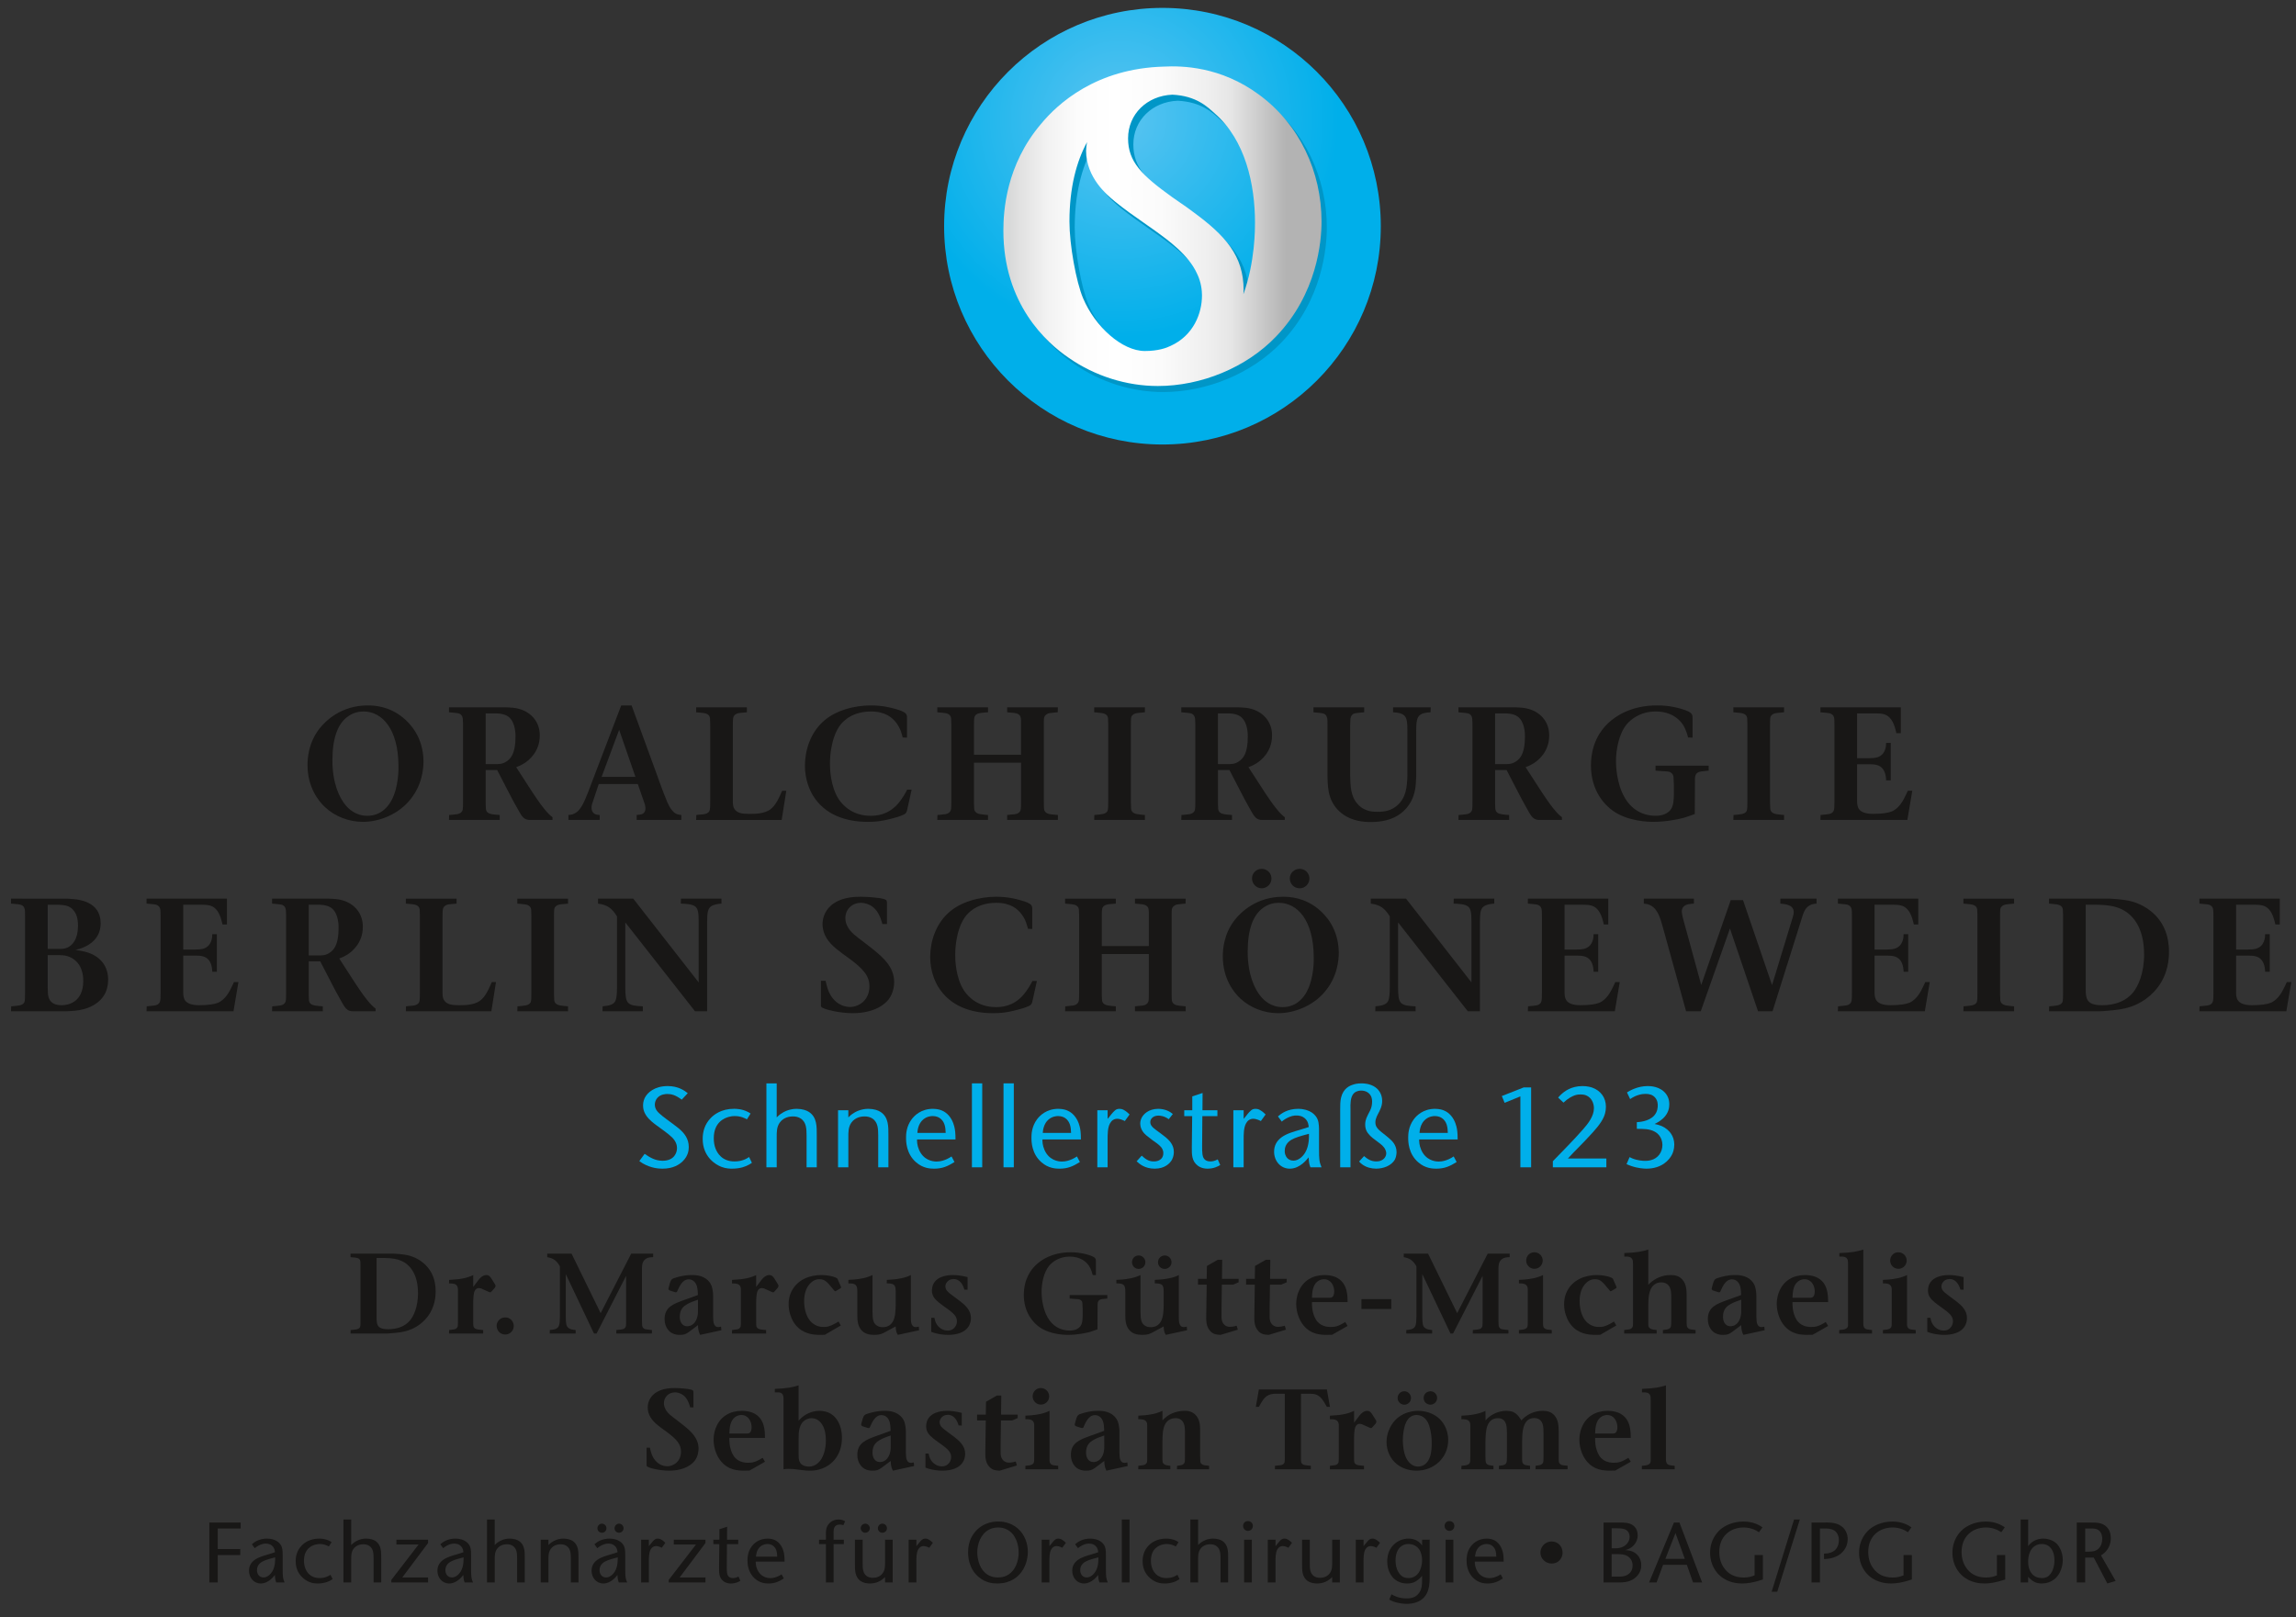 <?xml version="1.0" encoding="iso-8859-1"?>
<!-- Generator: Adobe Illustrator 15.1.0, SVG Export Plug-In  -->
<!DOCTYPE svg PUBLIC "-//W3C//DTD SVG 1.1//EN" "http://www.w3.org/Graphics/SVG/1.1/DTD/svg11.dtd">
<svg version="1.1"
	 xmlns="http://www.w3.org/2000/svg" xmlns:xlink="http://www.w3.org/1999/xlink" xmlns:a="http://ns.adobe.com/AdobeSVGViewerExtensions/3.0/"
	 x="0px" y="0px" width="291px" height="205px" viewBox="0 -1 291 205" overflow="visible" enable-background="new 0 -1 291 205"
	 xml:space="preserve">
<rect x="0" y="-1" width="291" height="205" fill="#333333" stroke="none"/>
<defs>
</defs>
<g>
	<path fill="#181716" d="M51.796,100.595c-1.415,1.618-3.68,2.588-5.803,2.588c-1.759,0-3.518-0.667-4.792-1.859
		c-0.809-0.748-2.224-2.487-2.224-5.338c0-0.849,0.102-2.81,1.517-4.63c0.748-0.95,2.729-2.932,6.106-2.932
		c0.849,0,2.689,0.081,4.488,1.557c0.89,0.728,2.547,2.446,2.588,5.5C53.676,96.41,53.535,98.634,51.796,100.595z M46.074,89.192
		c-0.424,0-1.314,0.061-2.184,0.789c-1.051,0.869-1.759,2.527-1.759,5.418c0,2.891,0.89,4.751,1.678,5.681
		c0.343,0.404,1.213,1.335,2.75,1.335c1.9,0,2.79-1.436,3.073-1.981c0.91-1.698,0.889-4.023,0.869-4.428
		C50.461,91.416,48.44,89.192,46.074,89.192z"/>
	<path fill="#181716" d="M67.5,99.463c0.445,0.667,0.89,1.334,1.375,1.941c0.525,0.667,0.829,0.95,1.152,1.192v0.344h-2.871
		c-0.243,0-0.626-0.021-0.991-0.485c-0.162-0.202-0.445-0.707-0.768-1.294c-0.303-0.546-0.606-1.092-0.89-1.658l-1.496-2.891h-1.456
		v3.922c0,0.283,0,0.566,0.02,0.85c0,0.101-0.02,0.384,0.223,0.606c0.283,0.242,0.788,0.263,1.537,0.323v0.627h-6.43l0.021-0.627
		c0.323-0.04,0.647-0.04,0.991-0.101c0.101-0.021,0.566-0.081,0.708-0.506c0.061-0.223,0.061-0.646,0.061-1.173v-9.461
		c0-0.263,0-0.506-0.02-0.749c0-0.141,0.02-0.667-0.465-0.869c-0.263-0.081-0.688-0.101-1.294-0.162v-0.627h7.198
		c0.606,0.021,1.193,0.041,1.779,0.223c1.537,0.465,2.547,1.718,2.527,3.356c0,2.042-1.375,3.134-1.941,3.498
		c-0.263,0.161-0.485,0.303-1.051,0.505L67.5,99.463z M62.647,95.864c0.546,0,0.991,0.021,1.496-0.304
		c0.728-0.424,0.991-1.192,1.112-1.981c0.041-0.283,0.081-0.566,0.081-1.173c0-0.141,0.061-1.819-0.89-2.547
		c-0.606-0.465-1.618-0.424-1.759-0.424h-1.132v6.429H62.647z"/>
	<path fill="#181716" d="M75.885,98.392l-0.809,2.426c-0.041,0.102-0.101,0.304-0.101,0.546c0,0.93,0.748,0.93,1.031,0.95v0.627
		h-3.963v-0.627c0.283-0.021,0.789-0.061,1.274-0.565c0.586-0.607,1.051-1.84,1.718-3.64l3.7-9.685h1.314l3.214,8.795
		c0.384,1.071,0.769,2.163,1.213,3.215c0.02,0.061,0.465,1.314,1.172,1.698c0.202,0.101,0.324,0.142,0.708,0.182v0.627h-5.661
		v-0.627c0.121-0.021,0.243-0.021,0.344-0.04c0.222-0.021,0.768-0.102,0.768-0.809c0-0.263-0.121-0.647-0.142-0.688l-0.829-2.386
		H75.885z M80.535,97.481l-2.062-5.964l-2.224,5.964H80.535z"/>
	<path fill="#181716" d="M88.253,102.313c0.263-0.04,0.546-0.061,0.829-0.081c0.263-0.04,0.485-0.061,0.708-0.263
		c0.121-0.121,0.141-0.222,0.162-0.283c0.061-0.202,0.061-0.646,0.061-1.152v-9.461c0-0.283,0-0.566-0.02-0.85
		c0-0.101,0.02-0.404-0.223-0.606c-0.303-0.263-0.768-0.243-1.537-0.323v-0.627h6.429v0.627c-0.242,0.02-0.465,0.041-0.687,0.061
		c-0.202,0.02-0.485,0.041-0.647,0.142c-0.263,0.121-0.364,0.344-0.384,0.445c-0.061,0.202-0.061,0.606-0.061,1.132v9.603
		c0.02,0.364,0.02,0.627,0.243,0.931c0.344,0.444,0.849,0.565,1.86,0.565c0.829,0,1.86-0.04,2.588-0.525
		c0.768-0.525,1.193-1.598,1.557-2.406h0.526l-0.586,3.7H88.233L88.253,102.313z"/>
	<path fill="#181716" d="M115.543,99.099l-0.586,2.649c-0.041,0.121-0.081,0.343-0.344,0.484c-0.182,0.102-0.647,0.264-0.829,0.324
		c-1.9,0.565-2.83,0.626-3.821,0.626c-2.729,0-5.398-0.869-6.915-3.315c-0.384-0.646-1.031-1.94-1.031-3.841
		c0.02-2.042,0.748-4.104,2.244-5.5c1.557-1.476,4.043-2.103,6.106-2.103c1.476,0,2.547,0.283,3.113,0.445
		c0.667,0.182,1.173,0.384,1.355,0.627c0.141,0.182,0.121,0.445,0.121,0.505v2.507l-0.546-0.02c-0.101-0.364-0.243-1.112-0.829-1.88
		c-0.505-0.647-1.375-1.415-3.194-1.415c-1.456,0-2.386,0.465-2.891,0.789c-0.162,0.121-0.546,0.384-0.89,0.788
		c-0.263,0.324-0.626,0.849-0.93,1.779c-0.182,0.566-0.485,1.739-0.485,3.276c0,0.465,0.02,2.87,1.152,4.549
		c0.505,0.728,1.719,2.042,4.003,2.042c0.708,0,2.143-0.081,3.397-1.456c0.667-0.748,1.092-1.577,1.233-1.86H115.543z"/>
	<path fill="#181716" d="M123.443,95.683v4.852c0,0.243,0,0.485,0.02,0.729c0,0.242,0,0.465,0.162,0.646
		c0.283,0.323,0.769,0.323,1.597,0.404v0.627h-6.429l0.021-0.627c0.243-0.021,0.485-0.04,0.748-0.081c0.061,0,0.789,0,0.95-0.546
		c0.061-0.182,0.061-0.626,0.061-1.152v-9.461c0-0.263,0-0.506-0.02-0.769c0-0.243,0-0.445-0.182-0.647
		c-0.283-0.303-0.768-0.283-1.577-0.364v-0.627h6.429v0.627c-0.242,0.02-0.485,0.041-0.748,0.061
		c-0.364,0.041-0.829,0.101-0.97,0.546c-0.061,0.202-0.061,0.627-0.061,1.173v3.598h5.964v-4.347
		c-0.021-0.182-0.021-0.384-0.101-0.545c-0.142-0.243-0.405-0.324-0.485-0.344c-0.263-0.081-0.586-0.081-1.173-0.142v-0.627h6.429
		l-0.02,0.627c-0.263,0.02-0.546,0.041-0.829,0.081c-0.263,0.021-0.485,0.061-0.687,0.263c-0.263,0.222-0.223,0.465-0.243,0.768
		v10.129c0,0.546,0,0.991,0.061,1.173s0.222,0.323,0.384,0.404c0.263,0.121,0.687,0.142,1.334,0.202v0.627h-6.429v-0.627
		c0.263-0.04,0.526-0.061,0.789-0.081c0.081,0,0.748-0.02,0.91-0.525c0.061-0.202,0.061-0.627,0.061-1.173v-4.852H123.443z"/>
	<path fill="#181716" d="M145.11,89.293c-0.607,0.061-1.031,0.081-1.254,0.162c-0.101,0.041-0.404,0.162-0.485,0.485
		c-0.041,0.182-0.041,0.626-0.041,1.132v9.461c0,0.243,0,0.485,0.02,0.729c0,0.242,0,0.465,0.162,0.646
		c0.283,0.323,0.789,0.323,1.598,0.404v0.627h-6.43l0.021-0.627c0.869-0.081,1.456-0.081,1.678-0.525
		c0.081-0.223,0.081-0.688,0.081-1.254v-9.461c0-0.283,0-0.566-0.02-0.85c0-0.101,0.02-0.404-0.223-0.606
		c-0.303-0.263-0.768-0.243-1.537-0.323v-0.627h6.43V89.293z"/>
	<path fill="#181716" d="M160.311,99.463c0.445,0.667,0.89,1.334,1.375,1.941c0.525,0.667,0.829,0.95,1.152,1.192v0.344h-2.871
		c-0.242,0-0.627-0.021-0.99-0.485c-0.162-0.202-0.445-0.707-0.769-1.294c-0.304-0.546-0.606-1.092-0.89-1.658l-1.496-2.891h-1.456
		v3.922c0,0.283,0,0.566,0.021,0.85c0,0.101-0.021,0.384,0.223,0.606c0.283,0.242,0.788,0.263,1.536,0.323v0.627h-6.429l0.02-0.627
		c0.324-0.04,0.647-0.04,0.991-0.101c0.101-0.021,0.565-0.081,0.707-0.506c0.062-0.223,0.062-0.646,0.062-1.173v-9.461
		c0-0.263,0-0.506-0.021-0.749c0-0.141,0.021-0.667-0.465-0.869c-0.263-0.081-0.688-0.101-1.294-0.162v-0.627h7.197
		c0.606,0.021,1.192,0.041,1.779,0.223c1.536,0.465,2.547,1.718,2.527,3.356c0,2.042-1.375,3.134-1.941,3.498
		c-0.263,0.161-0.485,0.303-1.051,0.505L160.311,99.463z M155.458,95.864c0.546,0,0.991,0.021,1.496-0.304
		c0.729-0.424,0.991-1.192,1.112-1.981c0.04-0.283,0.081-0.566,0.081-1.173c0-0.141,0.061-1.819-0.89-2.547
		c-0.606-0.465-1.617-0.424-1.759-0.424h-1.133v6.429H155.458z"/>
	<path fill="#181716" d="M172.9,89.293c-0.647,0.061-1.112,0.081-1.375,0.202c-0.121,0.081-0.323,0.243-0.364,0.586
		c-0.02,0.182-0.04,0.809-0.04,0.991v6.207c0.04,1.233,0.021,2.588,0.91,3.599c0.202,0.243,0.606,0.667,1.375,0.89
		c0.263,0.081,0.586,0.142,1.192,0.142c0.93,0,1.719-0.161,2.446-0.769c1.193-1.011,1.294-2.426,1.334-3.882v-5.6
		c0-0.869-0.04-1.436-0.242-1.759c-0.304-0.505-0.99-0.566-1.577-0.606v-0.627h4.771l-0.021,0.627
		c-0.525,0.041-1.294,0.081-1.576,0.626c-0.223,0.404-0.223,0.87-0.243,1.739v5.823c-0.021,0.243-0.021,0.485-0.04,0.728
		c-0.041,0.729-0.183,2.548-1.881,3.882c-1.132,0.87-2.486,1.112-3.882,1.112c-3.295,0-4.649-1.84-5.095-3.134
		c-0.303-0.89-0.323-1.779-0.344-2.688v-6.308c0-0.586,0.021-0.93-0.081-1.173c-0.061-0.222-0.222-0.384-0.424-0.445
		c-0.223-0.081-0.708-0.101-1.274-0.162v-0.627h6.43V89.293z"/>
	<path fill="#181716" d="M195.438,99.463c0.445,0.667,0.89,1.334,1.375,1.941c0.525,0.667,0.829,0.95,1.152,1.192v0.344h-2.871
		c-0.242,0-0.627-0.021-0.99-0.485c-0.162-0.202-0.445-0.707-0.769-1.294c-0.304-0.546-0.606-1.092-0.89-1.658l-1.496-2.891h-1.456
		v3.922c0,0.283,0,0.566,0.021,0.85c0,0.101-0.021,0.384,0.223,0.606c0.283,0.242,0.788,0.263,1.536,0.323v0.627h-6.429l0.02-0.627
		c0.324-0.04,0.647-0.04,0.991-0.101c0.101-0.021,0.565-0.081,0.707-0.506c0.062-0.223,0.062-0.646,0.062-1.173v-9.461
		c0-0.263,0-0.506-0.021-0.749c0-0.141,0.021-0.667-0.465-0.869c-0.263-0.081-0.688-0.101-1.294-0.162v-0.627h7.197
		c0.606,0.021,1.192,0.041,1.779,0.223c1.536,0.465,2.547,1.718,2.527,3.356c0,2.042-1.375,3.134-1.941,3.498
		c-0.263,0.161-0.485,0.303-1.051,0.505L195.438,99.463z M190.585,95.864c0.546,0,0.991,0.021,1.496-0.304
		c0.729-0.424,0.991-1.192,1.112-1.981c0.04-0.283,0.081-0.566,0.081-1.173c0-0.141,0.061-1.819-0.89-2.547
		c-0.606-0.465-1.617-0.424-1.759-0.424h-1.133v6.429H190.585z"/>
	<path fill="#181716" d="M209.827,96.066h6.732v0.627c-0.282,0.02-0.546,0.061-0.809,0.081c-0.081,0.02-0.667,0.02-0.849,0.484
		c-0.102,0.202-0.081,0.647-0.081,1.214l-0.021,3.72c-0.465,0.162-0.93,0.344-1.415,0.485c-0.546,0.142-2.143,0.505-3.821,0.505
		c-0.627,0-3.194-0.04-5.135-1.395c-1.031-0.728-2.79-2.527-2.79-5.762c0.02-2.912,1.313-4.509,2.143-5.318
		c0.971-0.93,2.952-2.285,6.228-2.285c0.606,0,1.718,0.021,3.174,0.465c0.667,0.202,1.112,0.404,1.254,0.687
		c0.08,0.142,0.08,0.263,0.08,0.526v2.406l-0.565-0.02c-0.061-0.222-0.243-0.991-0.667-1.638c-0.425-0.647-1.456-1.658-3.438-1.658
		c-2.021,0-3.215,1.071-3.7,1.658c-0.97,1.213-1.334,3.154-1.334,4.67c0,0.506,0.061,2.77,1.071,4.528
		c0.829,1.496,2.225,2.366,3.963,2.366c0.223,0,1.273,0,1.86-0.729c0.424-0.525,0.424-1.334,0.444-1.94v-1.254
		c-0.021-0.263-0.021-0.525-0.04-0.809c0-0.263-0.041-0.485-0.243-0.667c-0.263-0.242-0.565-0.223-1.253-0.263l-0.789-0.061V96.066z
		"/>
	<path fill="#181716" d="M226.117,89.293c-0.606,0.061-1.031,0.081-1.253,0.162c-0.102,0.041-0.404,0.162-0.485,0.485
		c-0.041,0.182-0.041,0.626-0.041,1.132v9.461c0,0.243,0,0.485,0.021,0.729c0,0.242,0,0.465,0.162,0.646
		c0.283,0.323,0.788,0.323,1.597,0.404v0.627h-6.429l0.02-0.627c0.87-0.081,1.456-0.081,1.679-0.525
		c0.081-0.223,0.081-0.688,0.081-1.254v-9.461c0-0.283,0-0.566-0.021-0.85c0-0.101,0.021-0.404-0.223-0.606
		c-0.303-0.263-0.769-0.243-1.536-0.323v-0.627h6.429V89.293z"/>
	<path fill="#181716" d="M230.743,102.313c0.546-0.061,0.91-0.081,1.152-0.142c0.102-0.02,0.364-0.101,0.506-0.384
		c0.102-0.223,0.102-0.688,0.102-1.254v-9.461c0-0.546,0-0.951-0.062-1.153c-0.061-0.242-0.263-0.404-0.484-0.485
		c-0.223-0.061-0.668-0.081-1.233-0.142v-0.627h10.189v3.275h-0.566c-0.02-0.081-0.242-1.354-0.828-1.941
		c-0.506-0.546-1.112-0.546-1.76-0.566h-2.386v5.681h1.537c0.505-0.021,0.667-0.021,0.909-0.081c1.233-0.303,1.233-1.577,1.233-1.86
		h0.587v4.751h-0.587c0-0.162-0.02-0.91-0.404-1.436c-0.424-0.566-1.092-0.606-1.738-0.606h-1.537v4.63
		c0,0.323,0.021,0.586,0.142,0.89c0.223,0.484,0.809,0.768,1.86,0.768c1.152,0,1.921-0.121,2.386-0.303
		c0.162-0.061,0.404-0.202,0.708-0.465c0.646-0.607,0.97-1.396,1.334-2.164h0.566l-0.627,3.7h-11.019L230.743,102.313z"/>
	<path fill="#181716" d="M8.592,112.921c0.384,0.02,0.768,0.061,1.152,0.101c2.527,0.384,3.013,1.881,3.013,3.033
		c0,2.001-1.577,2.79-2.164,3.032c-0.344,0.162-0.647,0.242-1.031,0.323c1.132,0.183,2.204,0.385,3.073,1.193
		c0.728,0.667,1.072,1.577,1.072,2.588c0,0.748-0.182,1.253-0.283,1.517c-0.667,1.597-2.345,2.103-2.831,2.224
		c-0.768,0.202-1.395,0.223-2.184,0.263H1.395l0.021-0.627c0.869-0.081,1.456-0.081,1.678-0.525
		c0.081-0.223,0.081-0.688,0.081-1.254v-9.462c0-0.586,0.02-1.031-0.101-1.253c-0.121-0.283-0.384-0.364-0.485-0.385
		c-0.243-0.081-0.626-0.081-1.193-0.142v-0.626H8.592z M7.399,119.289c0.404,0,0.748,0,1.132-0.162
		c0.688-0.303,1.354-1.111,1.354-2.749c0-0.95-0.202-1.476-0.445-1.819c-0.263-0.405-0.606-0.587-0.748-0.647
		c-0.445-0.202-1.031-0.202-1.476-0.223H6.045v5.601H7.399z M6.045,124.182c0.02,0.647,0.02,0.95,0.121,1.254
		c0.303,1.011,1.395,0.99,1.638,0.99c0.263,0,1.132-0.04,1.799-0.606c0.465-0.404,0.95-1.111,0.95-2.467
		c0-0.626-0.081-0.93-0.162-1.213c-0.364-1.334-1.354-1.779-1.86-1.94c-0.364-0.102-0.647-0.121-1.375-0.121H6.045V124.182z"/>
	<path fill="#181716" d="M18.595,126.567c0.546-0.061,0.91-0.081,1.152-0.142c0.101-0.02,0.364-0.101,0.505-0.384
		c0.101-0.223,0.101-0.688,0.101-1.254v-9.462c0-0.546,0-0.95-0.061-1.152c-0.061-0.242-0.263-0.404-0.485-0.485
		c-0.222-0.061-0.667-0.081-1.233-0.142v-0.626h10.19v3.274h-0.566c-0.021-0.08-0.243-1.354-0.829-1.94
		c-0.505-0.546-1.112-0.546-1.759-0.566h-2.386v5.682h1.537c0.505-0.021,0.667-0.021,0.91-0.081c1.233-0.303,1.233-1.577,1.233-1.86
		h0.586v4.752h-0.586c0-0.162-0.021-0.91-0.404-1.436c-0.425-0.566-1.092-0.606-1.739-0.606h-1.537v4.63
		c0,0.323,0.02,0.586,0.142,0.89c0.222,0.484,0.809,0.768,1.86,0.768c1.152,0,1.921-0.121,2.386-0.303
		c0.162-0.061,0.404-0.202,0.708-0.465c0.647-0.607,0.971-1.396,1.334-2.164h0.566l-0.626,3.7H18.574L18.595,126.567z"/>
	<path fill="#181716" d="M45.075,123.717c0.445,0.667,0.89,1.334,1.375,1.941c0.525,0.667,0.829,0.95,1.152,1.192v0.344h-2.871
		c-0.243,0-0.626-0.021-0.991-0.485c-0.162-0.202-0.445-0.707-0.768-1.294c-0.303-0.546-0.606-1.092-0.89-1.658l-1.496-2.891h-1.456
		v3.922c0,0.283,0,0.566,0.02,0.85c0,0.101-0.02,0.384,0.223,0.606c0.283,0.242,0.788,0.263,1.537,0.323v0.627h-6.43l0.021-0.627
		c0.323-0.04,0.647-0.04,0.991-0.101c0.101-0.021,0.566-0.081,0.708-0.506c0.061-0.223,0.061-0.646,0.061-1.173v-9.462
		c0-0.263,0-0.505-0.02-0.748c0-0.142,0.02-0.667-0.465-0.869c-0.263-0.081-0.688-0.102-1.294-0.162v-0.626h7.198
		c0.606,0.02,1.193,0.04,1.779,0.222c1.537,0.465,2.547,1.719,2.527,3.356c0,2.042-1.375,3.134-1.941,3.498
		c-0.263,0.161-0.485,0.303-1.051,0.505L45.075,123.717z M40.223,120.118c0.546,0,0.991,0.021,1.496-0.304
		c0.728-0.424,0.991-1.192,1.112-1.981c0.041-0.282,0.081-0.565,0.081-1.172c0-0.142,0.061-1.82-0.89-2.548
		c-0.606-0.465-1.618-0.425-1.759-0.425h-1.132v6.43H40.223z"/>
	<path fill="#181716" d="M51.458,126.567c0.263-0.04,0.546-0.061,0.829-0.081c0.263-0.04,0.485-0.061,0.708-0.263
		c0.121-0.121,0.141-0.222,0.162-0.283c0.061-0.202,0.061-0.646,0.061-1.152v-9.462c0-0.283,0-0.565-0.02-0.849
		c0-0.102,0.02-0.404-0.223-0.606c-0.303-0.264-0.768-0.243-1.537-0.324v-0.626h6.429v0.626c-0.242,0.021-0.465,0.041-0.687,0.061
		c-0.202,0.021-0.485,0.041-0.647,0.142c-0.263,0.122-0.364,0.344-0.384,0.445c-0.061,0.202-0.061,0.606-0.061,1.132v9.604
		c0.02,0.364,0.02,0.627,0.243,0.931c0.344,0.444,0.849,0.565,1.86,0.565c0.829,0,1.86-0.04,2.588-0.525
		c0.768-0.525,1.193-1.598,1.557-2.406h0.526l-0.586,3.7H51.438L51.458,126.567z"/>
	<path fill="#181716" d="M71.995,113.547c-0.606,0.061-1.031,0.081-1.253,0.162c-0.101,0.04-0.404,0.162-0.485,0.485
		c-0.041,0.182-0.041,0.627-0.041,1.132v9.462c0,0.243,0,0.485,0.02,0.729c0,0.242,0,0.465,0.162,0.646
		c0.283,0.323,0.789,0.323,1.597,0.404v0.627h-6.429l0.021-0.627c0.869-0.081,1.456-0.081,1.678-0.525
		c0.081-0.223,0.081-0.688,0.081-1.254v-9.462c0-0.283,0-0.565-0.02-0.849c0-0.102,0.02-0.404-0.223-0.606
		c-0.303-0.264-0.768-0.243-1.537-0.324v-0.626h6.429V113.547z"/>
	<path fill="#181716" d="M79.25,124.202c0.021,0.99,0.041,1.577,0.384,1.94c0.344,0.324,0.93,0.385,1.84,0.425v0.627h-5.115
		l0.021-0.627c0.91-0.081,1.395-0.242,1.617-0.688c0.142-0.303,0.202-0.909,0.202-1.678v-9.037
		c-0.647-1.031-1.193-1.456-2.406-1.618v-0.626h4.468l8.289,10.614v-7.622c0-0.647-0.02-1.072-0.081-1.354
		c-0.182-0.87-0.809-0.951-2.183-1.012l0.02-0.626h5.135v0.626c-0.061,0-0.647,0.041-1.051,0.202
		c-0.728,0.283-0.748,0.89-0.768,2.164v11.281h-1.537l-8.835-11.262V124.202z"/>
	<path fill="#181716" d="M111.833,116.135c0-0.02-0.142-0.505-0.243-0.768c-0.404-1.011-0.91-1.416-1.354-1.638
		c-0.465-0.243-0.91-0.283-1.112-0.283c-1.112,0-1.981,0.809-1.981,1.94c0,0.344,0.081,0.688,0.243,0.991
		c0.364,0.809,1.233,1.395,1.9,1.9c0.465,0.364,0.93,0.708,1.375,1.071c1.334,1.071,2.669,2.285,2.669,4.145
		c0,0.364-0.061,1.354-0.708,2.204c-0.283,0.364-0.688,0.646-0.789,0.728c-1.456,1.011-3.316,1.011-3.781,1.011
		c-1.638,0-3.7-0.484-3.943-0.788c-0.081-0.102-0.061-0.202-0.061-0.242v-3.073h0.586c0.041,0.121,0.162,0.768,0.364,1.273
		c0.708,1.698,2.002,2.042,2.729,2.042c0.202,0,0.586-0.021,1.051-0.242c0.93-0.425,1.416-1.335,1.416-2.366
		c0-1.294-0.708-2.184-2.648-3.599c-0.526-0.384-1.052-0.748-1.537-1.152c-0.991-0.809-1.759-1.799-1.759-3.154
		c0-0.465,0.122-1.536,1.112-2.386c0.687-0.565,1.779-1.092,3.74-1.071c0.991,0,2.001,0.121,2.305,0.162
		c0.445,0.061,0.849,0.161,0.95,0.303c0.041,0.081,0.061,0.183,0.061,0.364v2.628H111.833z"/>
	<path fill="#181716" d="M131.419,123.353l-0.586,2.649c-0.041,0.121-0.081,0.343-0.344,0.484c-0.182,0.102-0.647,0.264-0.829,0.324
		c-1.901,0.565-2.831,0.626-3.821,0.626c-2.729,0-5.398-0.869-6.915-3.315c-0.384-0.646-1.031-1.94-1.031-3.841
		c0.02-2.042,0.748-4.104,2.244-5.5c1.557-1.476,4.043-2.103,6.106-2.103c1.476,0,2.547,0.283,3.113,0.445
		c0.667,0.182,1.173,0.384,1.355,0.626c0.141,0.183,0.121,0.445,0.121,0.506v2.507l-0.546-0.021
		c-0.101-0.363-0.243-1.111-0.829-1.88c-0.505-0.646-1.375-1.415-3.194-1.415c-1.456,0-2.386,0.465-2.891,0.788
		c-0.162,0.122-0.546,0.385-0.89,0.789c-0.263,0.323-0.626,0.849-0.93,1.779c-0.182,0.565-0.485,1.738-0.485,3.275
		c0,0.465,0.02,2.87,1.152,4.549c0.505,0.728,1.719,2.042,4.003,2.042c0.708,0,2.144-0.081,3.397-1.456
		c0.667-0.748,1.092-1.577,1.233-1.86H131.419z"/>
	<path fill="#181716" d="M139.642,119.937v4.852c0,0.243,0,0.485,0.02,0.729c0,0.242,0,0.465,0.162,0.646
		c0.283,0.323,0.769,0.323,1.597,0.404v0.627h-6.429l0.021-0.627c0.243-0.021,0.485-0.04,0.748-0.081c0.061,0,0.789,0,0.95-0.546
		c0.061-0.182,0.061-0.626,0.061-1.152v-9.462c0-0.263,0-0.505-0.02-0.768c0-0.243,0-0.445-0.182-0.647
		c-0.283-0.304-0.768-0.283-1.577-0.364v-0.626h6.429v0.626c-0.242,0.021-0.485,0.041-0.748,0.061
		c-0.364,0.041-0.829,0.102-0.97,0.546c-0.061,0.203-0.061,0.627-0.061,1.173v3.599h5.964v-4.347
		c-0.021-0.182-0.021-0.384-0.101-0.546c-0.142-0.242-0.405-0.323-0.485-0.344c-0.263-0.081-0.586-0.081-1.173-0.142v-0.626h6.429
		l-0.02,0.626c-0.264,0.021-0.546,0.041-0.829,0.081c-0.263,0.021-0.485,0.061-0.688,0.263c-0.263,0.223-0.223,0.466-0.243,0.769
		v10.129c0,0.546,0,0.991,0.061,1.173c0.062,0.182,0.223,0.323,0.385,0.404c0.263,0.121,0.688,0.142,1.334,0.202v0.627h-6.429
		v-0.627c0.263-0.04,0.526-0.061,0.789-0.081c0.081,0,0.748-0.02,0.91-0.525c0.061-0.202,0.061-0.627,0.061-1.173v-4.852H139.642z"
		/>
	<path fill="#181716" d="M167.8,124.849c-1.415,1.618-3.68,2.588-5.803,2.588c-1.759,0-3.518-0.667-4.791-1.859
		c-0.81-0.748-2.225-2.487-2.225-5.338c0-0.849,0.102-2.811,1.517-4.63c0.748-0.95,2.729-2.932,6.105-2.932
		c0.85,0,2.689,0.081,4.488,1.557c0.89,0.729,2.548,2.446,2.588,5.5C169.68,120.664,169.538,122.888,167.8,124.849z
		 M162.078,113.446c-0.425,0-1.314,0.061-2.184,0.788c-1.051,0.87-1.759,2.527-1.759,5.419c0,2.891,0.89,4.751,1.678,5.681
		c0.344,0.404,1.213,1.335,2.75,1.335c1.9,0,2.79-1.436,3.073-1.981c0.909-1.698,0.89-4.023,0.869-4.428
		C166.466,115.67,164.443,113.446,162.078,113.446z M158.682,110.353c0-0.688,0.566-1.213,1.233-1.213s1.233,0.525,1.233,1.233
		c0,0.688-0.566,1.233-1.254,1.233C159.207,111.586,158.682,111.02,158.682,110.353z M165.96,110.373
		c0,0.667-0.546,1.233-1.233,1.233c-0.707,0-1.253-0.546-1.253-1.254c0-0.688,0.565-1.213,1.253-1.213
		C165.394,109.14,165.96,109.665,165.96,110.373z"/>
	<path fill="#181716" d="M177.194,124.202c0.021,0.99,0.04,1.577,0.384,1.94c0.344,0.324,0.931,0.385,1.84,0.425v0.627h-5.114
		l0.02-0.627c0.91-0.081,1.396-0.242,1.618-0.688c0.141-0.303,0.202-0.909,0.202-1.678v-9.037c-0.647-1.031-1.193-1.456-2.406-1.618
		v-0.626h4.468l8.29,10.614v-7.622c0-0.647-0.021-1.072-0.081-1.354c-0.183-0.87-0.809-0.951-2.184-1.012l0.02-0.626h5.136v0.626
		c-0.061,0-0.646,0.041-1.051,0.202c-0.729,0.283-0.749,0.89-0.769,2.164v11.281h-1.537l-8.835-11.262V124.202z"/>
	<path fill="#181716" d="M193.666,126.567c0.546-0.061,0.91-0.081,1.152-0.142c0.102-0.02,0.364-0.101,0.506-0.384
		c0.102-0.223,0.102-0.688,0.102-1.254v-9.462c0-0.546,0-0.95-0.062-1.152c-0.061-0.242-0.263-0.404-0.484-0.485
		c-0.223-0.061-0.668-0.081-1.233-0.142v-0.626h10.189v3.274h-0.566c-0.02-0.08-0.242-1.354-0.828-1.94
		c-0.506-0.546-1.112-0.546-1.76-0.566h-2.386v5.682h1.537c0.505-0.021,0.667-0.021,0.909-0.081c1.233-0.303,1.233-1.577,1.233-1.86
		h0.587v4.752h-0.587c0-0.162-0.02-0.91-0.404-1.436c-0.424-0.566-1.092-0.606-1.738-0.606h-1.537v4.63
		c0,0.323,0.021,0.586,0.142,0.89c0.223,0.484,0.809,0.768,1.86,0.768c1.152,0,1.921-0.121,2.386-0.303
		c0.162-0.061,0.404-0.202,0.708-0.465c0.646-0.607,0.97-1.396,1.334-2.164h0.566l-0.627,3.7h-11.019L193.666,126.567z"/>
	<path fill="#181716" d="M214.688,113.547c-0.142,0-0.283,0.021-0.445,0.041c-0.182,0.02-1.092,0.081-1.092,0.971
		c0,0.161,0.061,0.424,0.142,0.809l2.325,8.491l3.74-10.756h1.557l3.68,10.776l2.588-8.492c0.061-0.222,0.162-0.505,0.162-0.768
		c-0.021-0.931-1.052-1.012-1.698-1.072v-0.626h4.589v0.626c-0.222,0.021-0.687,0.021-1.152,0.425
		c-0.404,0.364-0.546,0.91-0.606,1.071l-3.821,12.151h-1.84l-3.558-10.493l-3.7,10.493h-1.86l-2.951-10.675
		c-0.283-0.95-0.566-2.244-1.557-2.75c-0.304-0.162-0.526-0.182-0.85-0.223v-0.626h6.349V113.547z"/>
	<path fill="#181716" d="M232.957,126.567c0.546-0.061,0.91-0.081,1.152-0.142c0.102-0.02,0.364-0.101,0.506-0.384
		c0.102-0.223,0.102-0.688,0.102-1.254v-9.462c0-0.546,0-0.95-0.062-1.152c-0.061-0.242-0.263-0.404-0.484-0.485
		c-0.223-0.061-0.668-0.081-1.233-0.142v-0.626h10.189v3.274h-0.566c-0.02-0.08-0.242-1.354-0.828-1.94
		c-0.506-0.546-1.112-0.546-1.76-0.566h-2.386v5.682h1.537c0.505-0.021,0.667-0.021,0.909-0.081c1.233-0.303,1.233-1.577,1.233-1.86
		h0.587v4.752h-0.587c0-0.162-0.02-0.91-0.404-1.436c-0.424-0.566-1.092-0.606-1.738-0.606h-1.537v4.63
		c0,0.323,0.021,0.586,0.142,0.89c0.223,0.484,0.809,0.768,1.86,0.768c1.152,0,1.921-0.121,2.386-0.303
		c0.162-0.061,0.404-0.202,0.708-0.465c0.646-0.607,0.97-1.396,1.334-2.164h0.566l-0.627,3.7h-11.019L232.957,126.567z"/>
	<path fill="#181716" d="M255.272,113.547c-0.606,0.061-1.031,0.081-1.253,0.162c-0.102,0.04-0.404,0.162-0.485,0.485
		c-0.041,0.182-0.041,0.627-0.041,1.132v9.462c0,0.243,0,0.485,0.021,0.729c0,0.242,0,0.465,0.162,0.646
		c0.283,0.323,0.788,0.323,1.597,0.404v0.627h-6.429l0.02-0.627c0.87-0.081,1.456-0.081,1.679-0.525
		c0.081-0.223,0.081-0.688,0.081-1.254v-9.462c0-0.283,0-0.565-0.021-0.849c0-0.102,0.021-0.404-0.223-0.606
		c-0.303-0.264-0.769-0.243-1.536-0.324v-0.626h6.429V113.547z"/>
	<path fill="#181716" d="M259.717,126.567c0.87-0.081,1.456-0.081,1.679-0.525c0.081-0.223,0.081-0.688,0.081-1.254v-9.462
		c0-0.283,0-0.565-0.021-0.849c0-0.102,0.021-0.404-0.223-0.606c-0.303-0.264-0.769-0.243-1.536-0.324v-0.626h7.723
		c0.243,0.02,1.719,0.061,2.811,0.363c0.627,0.183,2.163,0.708,3.336,2.184c0.566,0.728,1.334,1.981,1.334,4.186
		c0,0.829-0.08,2.77-1.455,4.549c-1.233,1.597-2.79,2.224-3.478,2.446c-0.89,0.283-1.598,0.384-3.396,0.525l-0.404,0.021h-6.47
		L259.717,126.567z M264.347,124.283c0,0.323,0,0.646,0.061,0.971c0.122,0.768,0.607,1.172,2.002,1.172c0.243,0,0.627,0,1.213-0.101
		c0.506-0.102,1.759-0.344,2.729-1.517c0.627-0.769,1.396-2.386,1.396-4.812c0-3.519-1.517-5.156-2.992-5.803
		c-0.708-0.304-1.537-0.485-3.134-0.506h-1.274V124.283z"/>
	<path fill="#181716" d="M278.776,126.567c0.546-0.061,0.91-0.081,1.152-0.142c0.102-0.02,0.364-0.101,0.506-0.384
		c0.102-0.223,0.102-0.688,0.102-1.254v-9.462c0-0.546,0-0.95-0.062-1.152c-0.061-0.242-0.263-0.404-0.484-0.485
		c-0.223-0.061-0.668-0.081-1.233-0.142v-0.626h10.189v3.274h-0.566c-0.02-0.08-0.242-1.354-0.828-1.94
		c-0.506-0.546-1.112-0.546-1.76-0.566h-2.386v5.682h1.537c0.505-0.021,0.667-0.021,0.909-0.081c1.233-0.303,1.233-1.577,1.233-1.86
		h0.587v4.752h-0.587c0-0.162-0.02-0.91-0.404-1.436c-0.424-0.566-1.092-0.606-1.738-0.606h-1.537v4.63
		c0,0.323,0.021,0.586,0.142,0.89c0.223,0.484,0.809,0.768,1.86,0.768c1.152,0,1.921-0.121,2.386-0.303
		c0.162-0.061,0.404-0.202,0.708-0.465c0.646-0.607,0.97-1.396,1.334-2.164h0.566l-0.627,3.7h-11.019L278.776,126.567z"/>
</g>
<g>
	<path fill="#181716" d="M44.443,167.602c0.617-0.059,1.033-0.059,1.19-0.373c0.058-0.158,0.058-0.488,0.058-0.891v-6.713
		c0-0.199,0-0.4-0.015-0.602c0-0.072,0.015-0.287-0.158-0.43c-0.215-0.188-0.545-0.172-1.09-0.23v-0.443h5.479
		c0.172,0.014,1.219,0.043,1.994,0.258c0.445,0.129,1.535,0.502,2.367,1.549c0.402,0.516,0.947,1.406,0.947,2.969
		c0,0.588-0.058,1.965-1.033,3.227c-0.875,1.135-1.979,1.578-2.467,1.736c-0.631,0.201-1.133,0.273-2.41,0.373l-0.287,0.014h-4.59
		L44.443,167.602z M47.728,165.98c0,0.229,0,0.459,0.043,0.688c0.086,0.545,0.43,0.832,1.42,0.832c0.172,0,0.445,0,0.861-0.072
		c0.358-0.07,1.248-0.242,1.936-1.074c0.445-0.545,0.99-1.693,0.99-3.414c0-2.496-1.076-3.658-2.123-4.117
		c-0.502-0.215-1.09-0.344-2.223-0.357h-0.904V165.98z"/>
	<path fill="#181716" d="M59.977,162.137l0.646-0.848c0.043-0.057,0.459-0.658,1.018-0.658c0.359,0.014,0.488,0.215,0.66,0.473
		l0.473,0.76c0.029,0.086,0.029,0.129,0.029,0.158c0,0.072-0.029,0.143-0.115,0.258l-0.387,0.43
		c-0.043,0.059-0.101,0.115-0.187,0.115c-0.072-0.014-0.201-0.072-0.201-0.072l-0.703-0.314c-0.043-0.029-0.301-0.158-0.516-0.158
		c-0.445,0-0.574,0.445-0.603,0.559c-0.072,0.287-0.115,0.775-0.115,1.479v2.021c0,0.389,0,0.703,0.043,0.848
		c0.029,0.057,0.101,0.199,0.287,0.271c0.172,0.086,0.487,0.102,0.932,0.145v0.443h-4.332l0.014-0.443
		c0.172-0.029,0.344-0.043,0.531-0.072c0.172-0.014,0.33-0.057,0.459-0.201c0.029-0.029,0.072-0.086,0.101-0.186
		c0.028-0.129,0.028-0.445,0.028-0.805v-3.828c0-0.102,0-0.23-0.028-0.316c-0.144-0.531-0.688-0.488-1.104-0.502l0.014-0.445
		c1.047-0.057,1.32-0.1,1.894-0.215c0.244-0.057,0.416-0.1,0.646-0.186c0.172-0.059,0.344-0.129,0.516-0.215V162.137z"/>
	<path fill="#181716" d="M63.033,166.654c0.086-0.188,0.373-0.66,1.004-0.646c0.144,0,0.287,0.016,0.416,0.072
		c0.401,0.172,0.66,0.588,0.66,1.004c0,0.604-0.473,1.09-1.09,1.09c-0.172,0-0.33-0.043-0.474-0.113
		c-0.531-0.26-0.603-0.805-0.603-0.977C62.946,166.998,62.946,166.855,63.033,166.654z"/>
	<path fill="#181716" d="M82.784,158.363c-0.086,0-0.172,0.016-0.258,0.016c-0.315,0.027-0.588,0.086-0.832,0.328
		c-0.301,0.316-0.315,0.676-0.33,1.076v6.555c0.014,0.389,0,0.689,0.057,0.832c0.072,0.215,0.258,0.287,0.315,0.316
		c0.144,0.043,0.488,0.072,0.89,0.115v0.443h-4.519l0.015-0.443c0.444-0.043,0.789-0.072,0.947-0.158
		c0.129-0.072,0.215-0.172,0.244-0.301c0.043-0.145,0.043-0.432,0.043-0.805v-5.607l-3.744,7.314h-0.33l-3.572-7.529v5.406
		c0.015,0.762,0.015,1.191,0.359,1.436c0.258,0.186,0.602,0.215,0.889,0.244v0.443h-3.285l0.014-0.443
		c0.229-0.029,0.459-0.043,0.674-0.115c0.574-0.201,0.574-0.631,0.603-1.564v-6.396c-0.517-0.947-1.119-1.061-1.606-1.162v-0.443
		h3.083l3.687,7.543l3.873-7.543h2.783V158.363z"/>
	<path fill="#181716" d="M88.736,168.217c-0.029-0.086-0.072-0.156-0.101-0.229c-0.072-0.172-0.172-0.531-0.172-1.004l-1.147,0.859
		c-0.431,0.316-0.646,0.373-1.19,0.373c-0.144,0-0.56,0-0.976-0.229c-0.358-0.201-0.918-0.746-0.918-1.779
		c0-1.506,1.119-1.906,2.31-2.352l1.907-0.689c-0.014-0.443-0.014-0.945-0.215-1.361c-0.258-0.531-0.703-0.631-0.947-0.631
		c-0.101,0-0.287,0.014-0.516,0.143c-0.316,0.201-0.588,0.559-0.89,1.262c-0.086,0.188-0.072,0.258-0.301,0.23l-0.717-0.23
		c-0.086-0.043-0.144-0.113-0.144-0.215c0-0.014,0-0.043,0.014-0.086l0.187-0.674c0.158-0.473,0.301-0.516,0.731-0.646
		c0.373-0.113,1.062-0.328,2.022-0.328c0.272,0,1.291-0.029,2.022,0.645c0.072,0.072,0.301,0.301,0.43,0.588
		c0.229,0.473,0.258,1.205,0.258,1.32v2.738c0.014,0.475,0.029,0.732,0.129,0.947c0.086,0.215,0.272,0.373,0.531,0.359
		c0.086,0,0.172-0.016,0.344-0.059l0.043,0.459L88.736,168.217z M88.464,163.756c-0.445,0.158-0.99,0.33-1.406,0.59
		c-0.344,0.199-0.918,0.588-0.904,1.592c0,0.602,0.287,1.189,0.961,1.189c0.144-0.014,0.416-0.027,0.688-0.244
		c0.717-0.545,0.66-1.635,0.66-1.793V163.756z"/>
	<path fill="#181716" d="M95.837,162.137l0.646-0.848c0.043-0.057,0.459-0.658,1.019-0.658c0.358,0.014,0.487,0.215,0.66,0.473
		l0.473,0.76c0.029,0.086,0.029,0.129,0.029,0.158c0,0.072-0.029,0.143-0.115,0.258l-0.387,0.43
		c-0.043,0.059-0.101,0.115-0.187,0.115c-0.072-0.014-0.201-0.072-0.201-0.072l-0.703-0.314c-0.043-0.029-0.301-0.158-0.516-0.158
		c-0.445,0-0.574,0.445-0.603,0.559c-0.072,0.287-0.115,0.775-0.115,1.479v2.021c0,0.389,0,0.703,0.043,0.848
		c0.029,0.057,0.101,0.199,0.287,0.271c0.172,0.086,0.487,0.102,0.932,0.145v0.443h-4.332l0.014-0.443
		c0.172-0.029,0.344-0.043,0.531-0.072c0.172-0.014,0.33-0.057,0.459-0.201c0.029-0.029,0.072-0.086,0.101-0.186
		c0.028-0.129,0.028-0.445,0.028-0.805v-3.828c0-0.102,0-0.23-0.028-0.316c-0.144-0.531-0.688-0.488-1.104-0.502l0.014-0.445
		c1.047-0.057,1.32-0.1,1.894-0.215c0.244-0.057,0.416-0.1,0.645-0.186c0.172-0.059,0.345-0.129,0.517-0.215V162.137z"/>
	<path fill="#181716" d="M106.566,167.027l-2.022,1.176c-0.229,0-0.674,0.043-1.233-0.014c-0.603-0.059-1.979-0.244-2.826-1.75
		c-0.172-0.33-0.531-1.09-0.531-2.094c0-0.287,0.014-0.961,0.373-1.664c0.731-1.449,2.266-2.051,3.787-2.051
		c0.817,0.014,1.463,0.172,1.75,0.301c0.071,0.027,0.143,0.057,0.272,0.158l0.444,1.018c0.029,0.1,0.029,0.143-0.072,0.215
		l-0.487,0.287c-0.015,0.014-0.101,0.072-0.158,0.072c-0.058,0-0.086-0.016-0.144-0.102l-0.688-0.816
		c-0.344-0.373-0.631-0.604-1.176-0.604c-0.502,0-0.918,0.244-1.248,0.617c-0.688,0.789-0.688,1.879-0.688,2.166
		c0,0.789,0.187,1.736,0.66,2.367c0.215,0.301,0.401,0.43,0.531,0.516c0.215,0.158,0.631,0.402,1.305,0.387
		c0.115,0,0.33,0,0.602-0.07c0.545-0.158,1.162-0.561,1.262-0.617L106.566,167.027z"/>
	<path fill="#181716" d="M110.583,165.291c0.014,0.99,0.086,1.436,0.559,1.75c0.229,0.158,0.488,0.201,0.76,0.201
		c0.76,0,1.119-0.459,1.262-0.717c0.33-0.574,0.344-1.463,0.358-2.08v-1.764l-0.014-0.201c0-0.072,0.014-0.43-0.244-0.631
		c-0.172-0.115-0.445-0.172-0.875-0.158l0.014-0.445c0.775-0.043,1.09-0.057,1.879-0.215c0.072-0.014,0.402-0.086,0.674-0.186
		c0.158-0.059,0.33-0.129,0.488-0.215v5.291c0,0.416-0.043,1.32,0.631,1.307c0.115,0,0.172-0.016,0.373-0.059l0.043,0.459
		l-2.696,0.588c-0.043-0.07-0.086-0.129-0.115-0.199c-0.072-0.158-0.158-0.445-0.158-0.875l-1.291,0.701
		c-0.359,0.188-0.646,0.373-1.42,0.373c-0.631,0-1.234-0.113-1.664-0.631c-0.459-0.559-0.488-1.262-0.488-1.936v-2.955l-0.014-0.271
		c-0.014-0.131-0.029-0.217-0.043-0.273c-0.158-0.488-0.674-0.445-1.076-0.459v-0.445c0.416-0.027,0.975-0.027,1.893-0.215
		c0.215-0.057,0.43-0.1,0.646-0.186c0.172-0.059,0.344-0.129,0.517-0.215V165.291z"/>
	<path fill="#181716" d="M118.027,166.051h0.402c0.014,0.088,0.072,0.402,0.201,0.66c0.272,0.561,0.846,0.961,1.478,0.961
		c0.086,0,0.258,0,0.473-0.086c0.416-0.172,0.703-0.631,0.703-1.09c0-0.588-0.388-0.932-0.804-1.275
		c-0.502-0.402-1.032-0.732-1.535-1.148c-0.487-0.416-0.832-0.803-0.832-1.492c0-0.201,0.043-0.416,0.1-0.615
		c0.129-0.373,0.474-0.934,1.42-1.191c0.502-0.143,0.99-0.143,1.162-0.143c0.387,0,0.961,0.043,1.836,0.258v1.605l-0.402-0.014
		c-0.287-1.02-0.86-1.348-1.377-1.348c-0.201,0.014-0.344,0.057-0.43,0.086c-0.33,0.143-0.603,0.486-0.603,0.859
		c0,0.188,0.086,0.402,0.201,0.545c0.172,0.215,0.617,0.545,0.832,0.703c0.258,0.201,0.517,0.373,0.774,0.574
		c0.717,0.545,1.435,1.189,1.435,2.18c0,0.43-0.129,0.732-0.201,0.889c-0.488,1.006-1.721,1.248-2.697,1.248
		c-0.588,0-1.162-0.086-1.721-0.242c-0.143-0.043-0.287-0.102-0.416-0.145V166.051z"/>
	<path fill="#181716" d="M135.569,163.168h4.776v0.445c-0.201,0.014-0.388,0.043-0.574,0.057c-0.057,0.016-0.473,0.016-0.602,0.346
		c-0.072,0.143-0.058,0.459-0.058,0.859l-0.014,2.641c-0.33,0.113-0.66,0.242-1.004,0.344c-0.388,0.1-1.521,0.357-2.711,0.357
		c-0.445,0-2.267-0.027-3.644-0.988c-0.731-0.518-1.979-1.793-1.979-4.088c0.014-2.066,0.932-3.199,1.52-3.773
		c0.688-0.66,2.094-1.621,4.418-1.621c0.43,0,1.219,0.016,2.252,0.33c0.473,0.145,0.789,0.287,0.889,0.488
		c0.058,0.1,0.058,0.188,0.058,0.373v1.707l-0.402-0.014c-0.043-0.158-0.172-0.703-0.473-1.162s-1.033-1.176-2.438-1.176
		c-1.434,0-2.281,0.76-2.625,1.176c-0.688,0.859-0.946,2.236-0.946,3.312c0,0.359,0.043,1.965,0.76,3.213
		c0.588,1.062,1.578,1.678,2.811,1.678c0.158,0,0.904,0,1.32-0.516c0.301-0.373,0.301-0.947,0.315-1.377v-0.889
		c-0.015-0.188-0.015-0.373-0.029-0.574c0-0.188-0.029-0.344-0.172-0.473c-0.186-0.174-0.401-0.158-0.889-0.188l-0.559-0.043
		V163.168z"/>
	<path fill="#181716" d="M144.548,165.291c0.014,0.99,0.086,1.436,0.559,1.75c0.229,0.158,0.488,0.201,0.76,0.201
		c0.76,0,1.119-0.459,1.262-0.717c0.33-0.574,0.345-1.463,0.358-2.08v-1.764l-0.014-0.201c0-0.072,0.014-0.43-0.244-0.631
		c-0.172-0.115-0.444-0.172-0.875-0.158l0.015-0.445c0.774-0.043,1.09-0.057,1.879-0.215c0.071-0.014,0.401-0.086,0.674-0.186
		c0.158-0.059,0.33-0.129,0.487-0.215v5.291c0,0.416-0.043,1.32,0.632,1.307c0.114,0,0.172-0.016,0.372-0.059l0.044,0.459
		l-2.697,0.588c-0.043-0.07-0.086-0.129-0.114-0.199c-0.072-0.158-0.158-0.445-0.158-0.875l-1.291,0.701
		c-0.358,0.188-0.645,0.373-1.419,0.373c-0.631,0-1.234-0.113-1.664-0.631c-0.459-0.559-0.488-1.262-0.488-1.936v-2.955
		l-0.014-0.271c-0.014-0.131-0.029-0.217-0.043-0.273c-0.158-0.488-0.674-0.445-1.076-0.459v-0.445
		c0.416-0.027,0.975-0.027,1.893-0.215c0.215-0.057,0.43-0.1,0.646-0.186c0.172-0.059,0.344-0.129,0.517-0.215V165.291z
		 M144.018,159.799c-0.344-0.129-0.545-0.445-0.545-0.805c0-0.473,0.373-0.846,0.846-0.846c0.473,0,0.846,0.387,0.846,0.861
		c0,0.486-0.387,0.846-0.861,0.846C144.175,159.855,144.046,159.812,144.018,159.799z M148.479,159.01
		c0,0.459-0.388,0.846-0.861,0.846c-0.473,0-0.86-0.373-0.846-0.861c0-0.486,0.387-0.832,0.846-0.846
		C148.091,158.148,148.479,158.521,148.479,159.01z"/>
	<path fill="#181716" d="M156.984,161.549l-0.703,0.301h-1.42l-0.043,3.17v0.789c0,0.086-0.015,0.473,0.115,0.789
		c0.1,0.199,0.358,0.602,0.946,0.602c0.172,0,0.474-0.029,0.86-0.143l0.144,0.502l-2.18,0.658c-0.56-0.027-0.99-0.086-1.363-0.545
		c-0.473-0.545-0.473-1.275-0.459-1.936l0.058-3.887h-1.104v-0.732h1.104l0.028-1.635l1.377-0.789h0.56l-0.028,2.424h2.108V161.549z
		"/>
	<path fill="#181716" d="M163.081,161.549l-0.703,0.301h-1.42l-0.043,3.17v0.789c0,0.086-0.015,0.473,0.115,0.789
		c0.1,0.199,0.358,0.602,0.946,0.602c0.172,0,0.474-0.029,0.86-0.143l0.144,0.502l-2.18,0.658c-0.56-0.027-0.99-0.086-1.363-0.545
		c-0.473-0.545-0.473-1.275-0.459-1.936l0.058-3.887h-1.104v-0.732h1.104l0.028-1.635l1.377-0.789h0.56l-0.028,2.424h2.108V161.549z
		"/>
	<path fill="#181716" d="M166.279,164.059c0,0.559,0.028,1.004,0.201,1.549c0.172,0.516,0.401,0.947,0.875,1.262
		c0.53,0.344,1.104,0.344,1.305,0.344c0.545,0,0.961-0.07,1.836-0.631l0.302,0.502l-1.966,1.119
		c-1.176,0.043-2.309,0.043-3.256-0.803c-0.846-0.746-1.291-1.994-1.291-3.084c0-0.287,0.015-0.875,0.302-1.578
		c0.573-1.42,1.808-2.107,3.299-2.107c1.019,0.014,1.563,0.301,1.922,0.572c0.158,0.129,0.302,0.273,0.416,0.432
		c0.502,0.674,0.574,1.619,0.574,2.424H166.279z M168.373,163.514c0.115,0,0.259,0,0.359-0.029c0.229-0.072,0.373-0.33,0.373-0.789
		c-0.015-0.76-0.445-1.535-1.306-1.535c-0.144,0-0.487,0.029-0.804,0.273c-0.631,0.473-0.688,1.377-0.717,2.08H168.373z"/>
	<path fill="#181716" d="M172.548,164.934v-1.248h3.786v1.248H172.548z"/>
	<path fill="#181716" d="M191.337,158.363c-0.086,0-0.172,0.016-0.258,0.016c-0.315,0.027-0.588,0.086-0.832,0.328
		c-0.301,0.316-0.315,0.676-0.33,1.076v6.555c0.015,0.389,0,0.689,0.058,0.832c0.072,0.215,0.258,0.287,0.315,0.316
		c0.144,0.043,0.488,0.072,0.89,0.115v0.443h-4.519l0.015-0.443c0.444-0.043,0.789-0.072,0.946-0.158
		c0.13-0.072,0.216-0.172,0.244-0.301c0.043-0.145,0.043-0.432,0.043-0.805v-5.607l-3.743,7.314h-0.33l-3.571-7.529v5.406
		c0.014,0.762,0.014,1.191,0.358,1.436c0.258,0.186,0.603,0.215,0.889,0.244v0.443h-3.284l0.015-0.443
		c0.229-0.029,0.459-0.043,0.674-0.115c0.574-0.201,0.574-0.631,0.603-1.564v-6.396c-0.517-0.947-1.119-1.061-1.606-1.162v-0.443
		h3.084l3.686,7.543l3.873-7.543h2.782V158.363z"/>
	<path fill="#181716" d="M195.569,166.869c0.015,0.273,0.043,0.373,0.157,0.488c0.187,0.201,0.445,0.186,0.947,0.244v0.443h-4.16
		v-0.443c0.173-0.029,0.345-0.043,0.517-0.059c0.229-0.043,0.488-0.129,0.56-0.373c0.043-0.143,0.043-0.459,0.043-0.832v-3.828
		c0-0.131,0-0.23-0.043-0.359c-0.158-0.473-0.688-0.459-1.076-0.459v-0.445c0.416-0.027,0.976-0.027,1.894-0.215
		c0.216-0.057,0.431-0.1,0.646-0.186c0.172-0.059,0.345-0.129,0.517-0.215V166.869z M193.489,158.449
		c0.144-0.43,0.545-0.717,0.99-0.703c0.573,0,1.047,0.459,1.047,1.049c0,0.588-0.474,1.047-1.047,1.047
		c-0.589,0-1.048-0.475-1.048-1.047C193.432,158.65,193.476,158.492,193.489,158.449z"/>
	<path fill="#181716" d="M204.849,167.027l-2.022,1.176c-0.229,0-0.674,0.043-1.233-0.014c-0.603-0.059-1.979-0.244-2.825-1.75
		c-0.172-0.33-0.531-1.09-0.531-2.094c0-0.287,0.015-0.961,0.373-1.664c0.731-1.449,2.267-2.051,3.787-2.051
		c0.817,0.014,1.463,0.172,1.75,0.301c0.071,0.027,0.144,0.057,0.272,0.158l0.444,1.018c0.029,0.1,0.029,0.143-0.071,0.215
		l-0.488,0.287c-0.014,0.014-0.101,0.072-0.157,0.072c-0.058,0-0.086-0.016-0.144-0.102l-0.688-0.816
		c-0.345-0.373-0.631-0.604-1.176-0.604c-0.503,0-0.918,0.244-1.248,0.617c-0.688,0.789-0.688,1.879-0.688,2.166
		c0,0.789,0.187,1.736,0.659,2.367c0.216,0.301,0.402,0.43,0.531,0.516c0.215,0.158,0.631,0.402,1.305,0.387
		c0.115,0,0.33,0,0.603-0.07c0.545-0.158,1.162-0.561,1.263-0.617L204.849,167.027z"/>
	<path fill="#181716" d="M208.909,161.877c0.172-0.186,0.258-0.271,0.459-0.43c0.358-0.271,1.162-0.816,2.366-0.816
		c0.574,0,1.062,0.113,1.463,0.545c0.531,0.559,0.56,1.318,0.574,2.021v3.141c0,0.561-0.028,0.875,0.215,1.062
		c0.187,0.143,0.459,0.143,0.918,0.201v0.443h-4.145v-0.443c0.157-0.016,0.301-0.029,0.444-0.059
		c0.215-0.027,0.459-0.115,0.545-0.314c0.071-0.145,0.071-0.762,0.071-0.891v-2.768c0-0.66-0.028-0.99-0.157-1.305
		c-0.187-0.488-0.617-0.703-1.133-0.703c-0.388,0-0.718,0.129-0.99,0.402c-0.616,0.602-0.616,1.734-0.631,2.51v2.408
		c0.015,0.273,0.043,0.359,0.157,0.459c0.173,0.188,0.431,0.201,0.904,0.26v0.443h-4.117v-0.443
		c0.144-0.029,0.287-0.043,0.431-0.059c0.086,0,0.517-0.014,0.646-0.373c0.058-0.156,0.043-0.443,0.043-0.832v-7.1
		c0-0.244-0.015-0.4-0.043-0.486c-0.144-0.488-0.688-0.459-0.789-0.459h-0.272v-0.445c1.592-0.059,2.28-0.201,3.041-0.445V161.877z"
		/>
	<path fill="#181716" d="M220.957,168.217c-0.028-0.086-0.071-0.156-0.1-0.229c-0.072-0.172-0.173-0.531-0.173-1.004l-1.147,0.859
		c-0.43,0.316-0.646,0.373-1.19,0.373c-0.144,0-0.56,0-0.975-0.229c-0.359-0.201-0.918-0.746-0.918-1.779
		c0-1.506,1.118-1.906,2.309-2.352l1.908-0.689c-0.015-0.443-0.015-0.945-0.216-1.361c-0.258-0.531-0.702-0.631-0.946-0.631
		c-0.101,0-0.287,0.014-0.517,0.143c-0.315,0.201-0.588,0.559-0.889,1.262c-0.086,0.188-0.072,0.258-0.302,0.23l-0.717-0.23
		c-0.086-0.043-0.144-0.113-0.144-0.215c0-0.014,0-0.043,0.015-0.086l0.187-0.674c0.157-0.473,0.301-0.516,0.731-0.646
		c0.372-0.113,1.062-0.328,2.022-0.328c0.272,0,1.29-0.029,2.021,0.645c0.072,0.072,0.302,0.301,0.431,0.588
		c0.229,0.473,0.259,1.205,0.259,1.32v2.738c0.014,0.475,0.028,0.732,0.129,0.947c0.086,0.215,0.272,0.373,0.53,0.359
		c0.086,0,0.172-0.016,0.345-0.059l0.043,0.459L220.957,168.217z M220.685,163.756c-0.444,0.158-0.989,0.33-1.405,0.59
		c-0.344,0.199-0.918,0.588-0.903,1.592c0,0.602,0.286,1.189,0.961,1.189c0.144-0.014,0.416-0.027,0.688-0.244
		c0.717-0.545,0.659-1.635,0.659-1.793V163.756z"/>
	<path fill="#181716" d="M227.183,164.059c0,0.559,0.028,1.004,0.201,1.549c0.172,0.516,0.401,0.947,0.875,1.262
		c0.53,0.344,1.104,0.344,1.305,0.344c0.545,0,0.961-0.07,1.836-0.631l0.302,0.502l-1.966,1.119
		c-1.176,0.043-2.309,0.043-3.256-0.803c-0.846-0.746-1.29-1.994-1.29-3.084c0-0.287,0.014-0.875,0.301-1.578
		c0.573-1.42,1.808-2.107,3.299-2.107c1.019,0.014,1.563,0.301,1.922,0.572c0.158,0.129,0.302,0.273,0.416,0.432
		c0.502,0.674,0.574,1.619,0.574,2.424H227.183z M229.276,163.514c0.115,0,0.259,0,0.359-0.029c0.229-0.072,0.372-0.33,0.372-0.789
		c-0.014-0.76-0.444-1.535-1.305-1.535c-0.144,0-0.487,0.029-0.804,0.273c-0.631,0.473-0.688,1.377-0.717,2.08H229.276z"/>
	<path fill="#181716" d="M236.162,166.338c0,0.416-0.015,0.689,0.058,0.848c0.043,0.129,0.144,0.229,0.258,0.287
		c0.172,0.07,0.617,0.113,0.789,0.129v0.443h-4.16v-0.443c0.173-0.029,0.345-0.043,0.517-0.059c0.229-0.043,0.488-0.129,0.574-0.373
		c0.043-0.143,0.028-0.459,0.028-0.832v-7.057c0-0.244-0.015-0.4-0.028-0.502c-0.115-0.486-0.574-0.473-0.718-0.486h-0.358v-0.445
		c1.592-0.059,2.28-0.201,3.041-0.445V166.338z"/>
	<path fill="#181716" d="M241.699,166.869c0.015,0.273,0.043,0.373,0.158,0.488c0.186,0.201,0.444,0.186,0.946,0.244v0.443h-4.159
		v-0.443c0.172-0.029,0.344-0.043,0.516-0.059c0.229-0.043,0.488-0.129,0.56-0.373c0.043-0.143,0.043-0.459,0.043-0.832v-3.828
		c0-0.131,0-0.23-0.043-0.359c-0.157-0.473-0.688-0.459-1.075-0.459v-0.445c0.415-0.027,0.975-0.027,1.893-0.215
		c0.216-0.057,0.431-0.1,0.646-0.186c0.172-0.059,0.345-0.129,0.517-0.215V166.869z M239.619,158.449
		c0.144-0.43,0.545-0.717,0.99-0.703c0.573,0,1.047,0.459,1.047,1.049c0,0.588-0.474,1.047-1.047,1.047
		c-0.588,0-1.047-0.475-1.047-1.047C239.562,158.65,239.605,158.492,239.619,158.449z"/>
	<path fill="#181716" d="M244.267,166.051h0.401c0.015,0.088,0.071,0.402,0.201,0.66c0.272,0.561,0.846,0.961,1.477,0.961
		c0.086,0,0.259,0,0.474-0.086c0.416-0.172,0.703-0.631,0.703-1.09c0-0.588-0.388-0.932-0.804-1.275
		c-0.502-0.402-1.032-0.732-1.534-1.148c-0.488-0.416-0.832-0.803-0.832-1.492c0-0.201,0.043-0.416,0.101-0.615
		c0.129-0.373,0.473-0.934,1.42-1.191c0.502-0.143,0.989-0.143,1.161-0.143c0.388,0,0.961,0.043,1.836,0.258v1.605l-0.401-0.014
		c-0.287-1.02-0.86-1.348-1.377-1.348c-0.201,0.014-0.344,0.057-0.43,0.086c-0.33,0.143-0.603,0.486-0.603,0.859
		c0,0.188,0.086,0.402,0.2,0.545c0.172,0.215,0.617,0.545,0.832,0.703c0.258,0.201,0.517,0.373,0.774,0.574
		c0.718,0.545,1.435,1.189,1.435,2.18c0,0.43-0.129,0.732-0.201,0.889c-0.487,1.006-1.721,1.248-2.696,1.248
		c-0.588,0-1.162-0.086-1.721-0.242c-0.144-0.043-0.287-0.102-0.416-0.145V166.051z"/>
	<path fill="#181716" d="M87.474,177.412c0-0.014-0.1-0.357-0.172-0.545c-0.287-0.717-0.646-1.004-0.961-1.162
		c-0.33-0.172-0.646-0.199-0.789-0.199c-0.789,0-1.406,0.572-1.406,1.377c0,0.242,0.058,0.486,0.172,0.701
		c0.258,0.574,0.875,0.99,1.348,1.35c0.33,0.258,0.66,0.502,0.976,0.76c0.946,0.76,1.893,1.621,1.893,2.939
		c0,0.26-0.043,0.961-0.502,1.564c-0.201,0.258-0.488,0.459-0.56,0.516c-1.033,0.717-2.352,0.717-2.682,0.717
		c-1.162,0-2.625-0.344-2.797-0.559c-0.057-0.072-0.043-0.143-0.043-0.172v-2.18h0.416c0.029,0.086,0.115,0.545,0.258,0.902
		c0.502,1.205,1.42,1.449,1.936,1.449c0.144,0,0.416-0.014,0.746-0.172c0.66-0.301,1.004-0.947,1.004-1.678
		c0-0.918-0.502-1.549-1.879-2.555c-0.373-0.271-0.746-0.529-1.09-0.816c-0.703-0.574-1.248-1.277-1.248-2.238
		c0-0.33,0.086-1.09,0.789-1.691c0.488-0.402,1.262-0.775,2.654-0.762c0.703,0,1.42,0.088,1.635,0.115
		c0.316,0.043,0.603,0.115,0.674,0.215c0.029,0.059,0.043,0.129,0.043,0.26v1.863H87.474z"/>
	<path fill="#181716" d="M92.438,181.271c0,0.559,0.029,1.004,0.201,1.549c0.172,0.516,0.402,0.947,0.875,1.262
		c0.531,0.344,1.104,0.344,1.305,0.344c0.545,0,0.961-0.07,1.836-0.631l0.301,0.502l-1.965,1.119
		c-1.176,0.043-2.309,0.043-3.256-0.803c-0.846-0.746-1.291-1.994-1.291-3.084c0-0.287,0.014-0.875,0.301-1.578
		c0.574-1.42,1.807-2.107,3.299-2.107c1.019,0.014,1.563,0.301,1.922,0.572c0.158,0.129,0.301,0.273,0.416,0.432
		c0.502,0.674,0.574,1.619,0.574,2.424H92.438z M94.532,180.727c0.115,0,0.258,0,0.358-0.029c0.229-0.072,0.373-0.33,0.373-0.789
		c-0.014-0.76-0.445-1.535-1.305-1.535c-0.144,0-0.488,0.029-0.803,0.273c-0.631,0.473-0.688,1.377-0.717,2.08H94.532z"/>
	<path fill="#181716" d="M101.216,179.09c0.129-0.143,0.258-0.271,0.401-0.4c0.287-0.244,1.104-0.846,2.237-0.846
		c0.244,0,0.918,0.027,1.506,0.416c0.588,0.371,1.348,1.305,1.348,2.969c0,0.486-0.029,1.793-0.975,2.867
		c-0.431,0.502-1.392,1.334-3.07,1.334c-0.287,0-0.646-0.014-1.233-0.1c-0.774-0.1-1.076-0.129-1.492-0.129
		c-0.358,0-0.445,0.029-0.631,0.057v-9.021c-0.015-0.316-0.101-0.602-0.431-0.703c-0.115-0.027-0.172-0.027-0.287-0.027h-0.387
		v-0.445c1.563-0.059,2.252-0.201,3.012-0.445V179.09z M101.216,183.279c0,0.559-0.015,1.162,0.545,1.463
		c0.1,0.057,0.416,0.172,0.774,0.172c0.344,0,1.004-0.129,1.506-0.875c0.287-0.43,0.631-1.219,0.631-2.453
		c0-0.674-0.101-1.42-0.473-2.008c-0.431-0.688-1.033-0.803-1.334-0.803c-0.344,0-0.646,0.143-0.746,0.201
		c-0.846,0.473-0.903,1.506-0.903,2.352V183.279z"/>
	<path fill="#181716" d="M113.164,185.43c-0.029-0.086-0.072-0.156-0.101-0.229c-0.072-0.172-0.172-0.531-0.172-1.004l-1.147,0.859
		c-0.431,0.316-0.646,0.373-1.19,0.373c-0.144,0-0.56,0-0.976-0.229c-0.358-0.201-0.918-0.746-0.918-1.779
		c0-1.506,1.119-1.906,2.31-2.352l1.907-0.689c-0.014-0.443-0.014-0.945-0.215-1.361c-0.258-0.531-0.703-0.631-0.947-0.631
		c-0.101,0-0.287,0.014-0.516,0.143c-0.316,0.201-0.588,0.559-0.89,1.262c-0.086,0.188-0.072,0.258-0.301,0.23l-0.717-0.23
		c-0.086-0.043-0.144-0.113-0.144-0.215c0-0.014,0-0.043,0.014-0.086l0.187-0.674c0.158-0.473,0.301-0.516,0.731-0.646
		c0.373-0.113,1.062-0.328,2.022-0.328c0.272,0,1.291-0.029,2.022,0.645c0.072,0.072,0.301,0.301,0.43,0.588
		c0.229,0.473,0.258,1.205,0.258,1.32v2.738c0.014,0.475,0.029,0.732,0.129,0.947c0.086,0.215,0.272,0.373,0.531,0.359
		c0.086,0,0.172-0.016,0.344-0.059l0.043,0.459L113.164,185.43z M112.892,180.969c-0.445,0.158-0.99,0.33-1.406,0.59
		c-0.344,0.199-0.918,0.588-0.904,1.592c0,0.602,0.287,1.189,0.961,1.189c0.144-0.014,0.416-0.027,0.688-0.244
		c0.717-0.545,0.66-1.635,0.66-1.793V180.969z"/>
	<path fill="#181716" d="M117.295,183.264h0.402c0.014,0.088,0.072,0.402,0.201,0.66c0.272,0.561,0.846,0.961,1.478,0.961
		c0.086,0,0.258,0,0.473-0.086c0.416-0.172,0.703-0.631,0.703-1.09c0-0.588-0.388-0.932-0.804-1.275
		c-0.502-0.402-1.032-0.732-1.535-1.148c-0.487-0.416-0.832-0.803-0.832-1.492c0-0.201,0.043-0.416,0.1-0.615
		c0.129-0.373,0.474-0.934,1.42-1.191c0.502-0.143,0.99-0.143,1.162-0.143c0.387,0,0.961,0.043,1.836,0.258v1.605l-0.402-0.014
		c-0.287-1.02-0.86-1.348-1.377-1.348c-0.201,0.014-0.344,0.057-0.43,0.086c-0.33,0.143-0.603,0.486-0.603,0.859
		c0,0.188,0.086,0.402,0.201,0.545c0.172,0.215,0.617,0.545,0.832,0.703c0.258,0.201,0.517,0.373,0.774,0.574
		c0.717,0.545,1.435,1.189,1.435,2.18c0,0.43-0.129,0.732-0.201,0.889c-0.488,1.006-1.721,1.248-2.697,1.248
		c-0.588,0-1.162-0.086-1.721-0.242c-0.143-0.043-0.287-0.102-0.416-0.145V183.264z"/>
	<path fill="#181716" d="M128.985,178.762l-0.703,0.301h-1.42l-0.043,3.17v0.789c0,0.086-0.014,0.473,0.115,0.789
		c0.101,0.199,0.359,0.602,0.947,0.602c0.172,0,0.473-0.029,0.86-0.143l0.144,0.502l-2.18,0.658
		c-0.559-0.027-0.99-0.086-1.362-0.545c-0.474-0.545-0.474-1.275-0.459-1.936l0.057-3.887h-1.104v-0.732h1.104l0.029-1.635
		l1.377-0.789h0.559l-0.028,2.424h2.108V178.762z"/>
	<path fill="#181716" d="M133.016,184.082c0.014,0.273,0.043,0.373,0.158,0.488c0.187,0.201,0.445,0.186,0.947,0.244v0.443h-4.16
		v-0.443c0.172-0.029,0.344-0.043,0.517-0.059c0.229-0.043,0.487-0.129,0.559-0.373c0.043-0.143,0.043-0.459,0.043-0.832v-3.828
		c0-0.131,0-0.23-0.043-0.359c-0.158-0.473-0.688-0.459-1.076-0.459v-0.445c0.416-0.027,0.976-0.027,1.894-0.215
		c0.215-0.057,0.43-0.1,0.645-0.186c0.172-0.059,0.344-0.129,0.517-0.215V184.082z M130.937,175.662
		c0.143-0.43,0.545-0.717,0.989-0.703c0.574,0,1.047,0.459,1.047,1.049c0,0.588-0.474,1.047-1.047,1.047
		c-0.588,0-1.047-0.475-1.047-1.047C130.879,175.863,130.922,175.705,130.937,175.662z"/>
	<path fill="#181716" d="M140.231,185.43c-0.029-0.086-0.072-0.156-0.101-0.229c-0.072-0.172-0.172-0.531-0.172-1.004l-1.147,0.859
		c-0.43,0.316-0.646,0.373-1.19,0.373c-0.144,0-0.56,0-0.976-0.229c-0.358-0.201-0.918-0.746-0.918-1.779
		c0-1.506,1.119-1.906,2.309-2.352l1.908-0.689c-0.014-0.443-0.014-0.945-0.215-1.361c-0.258-0.531-0.703-0.631-0.947-0.631
		c-0.101,0-0.287,0.014-0.517,0.143c-0.315,0.201-0.588,0.559-0.889,1.262c-0.086,0.188-0.072,0.258-0.301,0.23l-0.717-0.23
		c-0.086-0.043-0.144-0.113-0.144-0.215c0-0.014,0-0.043,0.014-0.086l0.187-0.674c0.158-0.473,0.301-0.516,0.731-0.646
		c0.373-0.113,1.062-0.328,2.022-0.328c0.272,0,1.291-0.029,2.022,0.645c0.072,0.072,0.301,0.301,0.43,0.588
		c0.229,0.473,0.258,1.205,0.258,1.32v2.738c0.014,0.475,0.029,0.732,0.129,0.947c0.086,0.215,0.273,0.373,0.531,0.359
		c0.086,0,0.172-0.016,0.344-0.059l0.043,0.459L140.231,185.43z M139.958,180.969c-0.445,0.158-0.99,0.33-1.406,0.59
		c-0.344,0.199-0.918,0.588-0.904,1.592c0,0.602,0.287,1.189,0.961,1.189c0.143-0.014,0.416-0.027,0.688-0.244
		c0.717-0.545,0.66-1.635,0.66-1.793V180.969z"/>
	<path fill="#181716" d="M149.182,184.814c0.33-0.043,0.559-0.072,0.674-0.129c0.086-0.045,0.258-0.145,0.301-0.373
		c0.029-0.145,0.029-0.402,0.029-0.762v-2.768c0-0.502,0.028-1.205-0.33-1.635c-0.315-0.373-0.717-0.373-0.875-0.373
		c-0.315,0-0.989,0.086-1.349,0.846c-0.286,0.588-0.286,1.449-0.301,2.066v2.365c0.015,0.201,0,0.359,0.144,0.502
		c0.172,0.188,0.401,0.201,0.86,0.26v0.443h-4.073l0.014-0.443c0.387-0.043,0.674-0.072,0.818-0.145
		c0.057-0.029,0.186-0.1,0.258-0.258c0.058-0.158,0.043-0.459,0.043-0.861v-3.828c0-0.201,0-0.346-0.115-0.518
		c-0.229-0.314-0.688-0.287-1.018-0.301l0.014-0.445c0.416-0.027,0.976-0.027,1.893-0.215c0.216-0.057,0.431-0.1,0.646-0.186
		c0.172-0.059,0.345-0.129,0.517-0.215v1.219c0.058-0.072,0.287-0.301,0.545-0.502c0.875-0.646,1.894-0.717,2.252-0.717
		c0.244,0,0.903,0,1.405,0.529c0.546,0.574,0.574,1.32,0.574,2.037v3.141c0,0.172,0,0.346,0.015,0.518
		c0,0.287,0.028,0.387,0.157,0.502c0.172,0.172,0.474,0.201,0.961,0.244v0.443h-4.073L149.182,184.814z"/>
	<path fill="#181716" d="M164.888,183.551c0,0.172-0.014,0.646,0.029,0.805c0.028,0.1,0.114,0.258,0.344,0.344
		c0.144,0.043,0.474,0.072,0.875,0.115v0.443h-4.547v-0.443c0.216-0.029,0.445-0.043,0.66-0.072c0.058,0,0.459-0.043,0.56-0.373
		c0.028-0.143,0.028-0.459,0.028-0.818v-7.873h-1.219c-0.101,0-0.302,0-0.56,0.07c-0.804,0.201-1.133,0.947-1.506,1.594h-0.388
		l0.388-2.209h8.62l0.387,2.209h-0.387c-0.129-0.23-0.259-0.445-0.388-0.66c-0.588-0.947-1.147-0.99-1.692-1.004h-1.205V183.551z"/>
	<path fill="#181716" d="M171.615,179.35l0.646-0.848c0.043-0.057,0.459-0.658,1.019-0.658c0.358,0.014,0.487,0.215,0.659,0.473
		l0.474,0.76c0.028,0.086,0.028,0.129,0.028,0.158c0,0.072-0.028,0.143-0.114,0.258l-0.388,0.43c-0.043,0.059-0.1,0.115-0.187,0.115
		c-0.071-0.014-0.2-0.072-0.2-0.072l-0.703-0.314c-0.043-0.029-0.301-0.158-0.517-0.158c-0.444,0-0.573,0.445-0.602,0.559
		c-0.072,0.287-0.115,0.775-0.115,1.479v2.021c0,0.389,0,0.703,0.043,0.848c0.028,0.057,0.101,0.199,0.287,0.271
		c0.172,0.086,0.487,0.102,0.932,0.145v0.443h-4.331l0.015-0.443c0.172-0.029,0.344-0.043,0.53-0.072
		c0.172-0.014,0.33-0.057,0.459-0.201c0.028-0.029,0.071-0.086,0.101-0.186c0.028-0.129,0.028-0.445,0.028-0.805v-3.828
		c0-0.102,0-0.23-0.028-0.316c-0.144-0.531-0.688-0.488-1.104-0.502l0.015-0.445c1.047-0.057,1.319-0.1,1.893-0.215
		c0.244-0.057,0.416-0.1,0.646-0.186c0.173-0.059,0.345-0.129,0.517-0.215V179.35z"/>
	<path fill="#181716" d="M179.533,185.43c-1.263,0-2.08-0.502-2.468-0.803c-0.86-0.674-1.333-1.75-1.333-2.826
		c0-0.658,0.172-1.176,0.258-1.391c0.846-2.295,2.94-2.566,3.743-2.566c0.89,0,1.836,0.285,2.539,0.859
		c0.444,0.373,1.276,1.277,1.276,2.855C183.549,183.811,181.728,185.43,179.533,185.43z M177.138,176.223
		c0-0.475,0.373-0.861,0.846-0.861c0.474,0,0.847,0.387,0.847,0.861c0,0.486-0.388,0.846-0.86,0.846
		C177.511,177.055,177.123,176.666,177.138,176.223z M180.996,179.363c-0.115-0.23-0.545-0.99-1.449-0.99
		c-0.272,0-0.473,0.072-0.559,0.115c-0.474,0.201-0.718,0.689-0.775,0.818c-0.301,0.645-0.416,1.562-0.416,2.252
		c0,0.674,0.101,1.52,0.373,2.15c0.287,0.646,0.818,1.205,1.55,1.205c0.172,0,0.559-0.029,0.932-0.33
		c0.56-0.473,0.847-1.348,0.804-2.869C181.426,180.598,181.196,179.779,180.996,179.363z M182.144,176.207
		c0,0.475-0.388,0.861-0.86,0.861c-0.058,0-0.201-0.014-0.359-0.086c-0.43-0.188-0.502-0.617-0.487-0.76
		c0-0.072,0-0.201,0.071-0.359c0.201-0.43,0.617-0.488,0.775-0.502C181.756,175.361,182.144,175.734,182.144,176.207z"/>
	<path fill="#181716" d="M189.976,184.814c0.315-0.043,0.517-0.059,0.646-0.115c0.058-0.014,0.229-0.102,0.301-0.273
		c0.072-0.156,0.058-0.473,0.072-0.875v-2.768c-0.015-0.76-0.028-1.162-0.215-1.492c-0.201-0.373-0.531-0.516-0.933-0.516
		c-0.33,0-0.946,0.086-1.291,0.861c-0.258,0.602-0.272,1.463-0.287,2.094v1.82c0.015,0.402,0,0.676,0.058,0.832
		c0.015,0.072,0.086,0.215,0.272,0.303c0.172,0.07,0.502,0.113,0.688,0.129v0.443h-4.073l0.015-0.443
		c0.172-0.029,0.344-0.043,0.516-0.059c0.229-0.043,0.488-0.129,0.56-0.373c0.043-0.143,0.043-0.459,0.043-0.832v-3.828
		c0-0.201,0-0.346-0.114-0.518c-0.229-0.314-0.688-0.287-1.019-0.301l0.015-0.445c1.061-0.057,1.247-0.086,1.864-0.215
		c0.373-0.086,0.459-0.115,0.674-0.186c0.173-0.059,0.345-0.129,0.502-0.215l0.015,1.219c0.101-0.129,0.215-0.244,0.344-0.359
		c0.316-0.271,1.134-0.859,2.324-0.859c0.373,0.014,0.616,0.07,0.746,0.113c0.659,0.244,1.032,0.961,1.118,1.105
		c0.086-0.102,0.229-0.258,0.488-0.459c0.329-0.258,1.104-0.76,2.237-0.76c0.56,0.014,1.032,0.113,1.435,0.545
		c0.53,0.572,0.559,1.305,0.573,2.021v3.672c0.015,0.201,0.015,0.359,0.172,0.502c0.187,0.172,0.459,0.172,0.961,0.23v0.443h-4.073
		l0.015-0.443c0.416-0.059,0.674-0.086,0.817-0.23c0.071-0.057,0.129-0.143,0.144-0.229c0.043-0.129,0.028-0.432,0.043-0.805v-2.768
		c0-0.344,0-0.975-0.129-1.305c-0.101-0.273-0.358-0.717-1.062-0.717c-1.521,0.014-1.506,1.979-1.521,2.969v2.352
		c0.015,0.215,0.015,0.387,0.215,0.545c0.144,0.102,0.388,0.145,0.789,0.188v0.443h-3.944V184.814z"/>
	<path fill="#181716" d="M202.168,181.271c0,0.559,0.028,1.004,0.201,1.549c0.172,0.516,0.401,0.947,0.875,1.262
		c0.53,0.344,1.104,0.344,1.305,0.344c0.545,0,0.961-0.07,1.836-0.631l0.302,0.502l-1.966,1.119
		c-1.176,0.043-2.309,0.043-3.256-0.803c-0.846-0.746-1.291-1.994-1.291-3.084c0-0.287,0.015-0.875,0.302-1.578
		c0.573-1.42,1.808-2.107,3.299-2.107c1.019,0.014,1.563,0.301,1.922,0.572c0.158,0.129,0.302,0.273,0.416,0.432
		c0.502,0.674,0.574,1.619,0.574,2.424H202.168z M204.262,180.727c0.115,0,0.259,0,0.359-0.029c0.229-0.072,0.373-0.33,0.373-0.789
		c-0.015-0.76-0.445-1.535-1.306-1.535c-0.144,0-0.487,0.029-0.804,0.273c-0.631,0.473-0.688,1.377-0.717,2.08H204.262z"/>
	<path fill="#181716" d="M211.147,183.551c0,0.416-0.015,0.689,0.058,0.848c0.043,0.129,0.143,0.229,0.258,0.287
		c0.172,0.07,0.617,0.113,0.789,0.129v0.443h-4.16v-0.443c0.173-0.029,0.345-0.043,0.517-0.059c0.229-0.043,0.488-0.129,0.574-0.373
		c0.043-0.143,0.028-0.459,0.028-0.832v-7.057c0-0.244-0.015-0.4-0.028-0.502c-0.115-0.486-0.574-0.473-0.718-0.486h-0.358v-0.445
		c1.592-0.059,2.28-0.201,3.041-0.445V183.551z"/>
	<path fill="#181716" d="M26.534,192.008h3.97v0.752h-2.905v2.604h2.851v0.764h-2.851v3.475h-1.065V192.008z"/>
	<path fill="#181716" d="M35.011,199.602c-0.107-0.289-0.14-0.42-0.172-0.945c-0.129,0.15-0.796,1.074-1.786,1.074
		c-0.903,0-1.495-0.752-1.495-1.613c0-0.57,0.237-1.012,0.688-1.355c0.484-0.365,1.194-0.559,1.753-0.721l0.85-0.27
		c-0.011-0.117-0.032-0.494-0.301-0.764c-0.323-0.332-0.721-0.332-0.872-0.332c-0.097,0-0.204,0-0.387,0.043
		c-0.355,0.086-0.731,0.322-0.796,0.375c-0.064,0.045-0.14,0.098-0.205,0.162l-0.366-0.494c0.301-0.27,0.904-0.721,1.926-0.721
		c1.129,0.01,1.678,0.57,1.85,1.021c0.14,0.365,0.129,0.85,0.129,1.227v1.58c0,0.98,0.022,1.205,0.237,1.732H35.011z M34.269,196.58
		c-0.064,0.021-0.688,0.182-1.076,0.408c-0.549,0.334-0.624,0.785-0.624,1.055c0,0.064,0,0.193,0.054,0.354
		c0.162,0.496,0.581,0.57,0.774,0.57c0.463,0,0.872-0.365,1.108-0.752c0.419-0.689,0.366-1.604,0.366-1.797L34.269,196.58z"/>
	<path fill="#181716" d="M41.681,195.041c-0.172-0.098-0.581-0.312-1.151-0.312c-0.075,0-0.258,0-0.473,0.055
		c-0.56,0.117-1.528,0.57-1.528,2.043c0,0.344,0.043,0.668,0.162,0.979c0.161,0.432,0.624,1.248,1.829,1.238
		c0.699,0,1.151-0.27,1.366-0.42l0.269,0.549c-0.086,0.064-0.194,0.129-0.291,0.184c-0.28,0.16-0.807,0.375-1.592,0.375
		c-0.15,0-0.57,0-0.99-0.16c-0.559-0.205-1.807-0.947-1.807-2.668c0-0.742,0.226-1.41,0.731-1.947
		c0.323-0.355,1.033-0.914,2.249-0.914c0.193,0,0.764,0.01,1.302,0.289c0.097,0.043,0.183,0.098,0.269,0.162L41.681,195.041z"/>
	<path fill="#181716" d="M43.531,191.619h0.979v3.238c0.075-0.074,0.14-0.139,0.215-0.203c0.15-0.129,0.591-0.453,1.172-0.561
		c0.107-0.021,0.258-0.053,0.505-0.053c0.592,0.01,0.936,0.15,1.162,0.289c0.785,0.506,0.753,1.42,0.753,2.229v3.043H47.35v-3.043
		c-0.011-0.57,0-1.227-0.548-1.594c-0.226-0.15-0.484-0.203-0.753-0.203c-0.204,0-0.86,0.031-1.258,0.602
		c-0.291,0.42-0.28,0.904-0.28,1.389v2.85h-0.979V191.619z"/>
	<path fill="#181716" d="M49.599,199.279l3.453-4.486h-2.808v-0.613h4.013v0.42l-3.271,4.367h3.271v0.635h-4.658V199.279z"/>
	<path fill="#181716" d="M58.893,199.602c-0.107-0.289-0.14-0.42-0.172-0.945c-0.129,0.15-0.796,1.074-1.786,1.074
		c-0.903,0-1.495-0.752-1.495-1.613c0-0.57,0.237-1.012,0.688-1.355c0.484-0.365,1.194-0.559,1.753-0.721l0.85-0.27
		c-0.011-0.117-0.032-0.494-0.301-0.764c-0.323-0.332-0.721-0.332-0.872-0.332c-0.097,0-0.204,0-0.387,0.043
		c-0.355,0.086-0.731,0.322-0.796,0.375c-0.064,0.045-0.14,0.098-0.205,0.162l-0.366-0.494c0.301-0.27,0.904-0.721,1.926-0.721
		c1.129,0.01,1.678,0.57,1.85,1.021c0.14,0.365,0.129,0.85,0.129,1.227v1.58c0,0.98,0.021,1.205,0.236,1.732H58.893z M58.151,196.58
		c-0.064,0.021-0.688,0.182-1.076,0.408c-0.549,0.334-0.624,0.785-0.624,1.055c0,0.064,0,0.193,0.054,0.354
		c0.162,0.496,0.581,0.57,0.774,0.57c0.463,0,0.872-0.365,1.108-0.752c0.419-0.689,0.366-1.604,0.366-1.797L58.151,196.58z"/>
	<path fill="#181716" d="M61.723,191.619h0.979v3.238c0.075-0.074,0.14-0.139,0.215-0.203c0.15-0.129,0.591-0.453,1.172-0.561
		c0.107-0.021,0.258-0.053,0.505-0.053c0.592,0.01,0.936,0.15,1.162,0.289c0.785,0.506,0.753,1.42,0.753,2.229v3.043h-0.968v-3.043
		c-0.011-0.57,0-1.227-0.548-1.594c-0.226-0.15-0.484-0.203-0.753-0.203c-0.204,0-0.86,0.031-1.258,0.602
		c-0.291,0.42-0.28,0.904-0.28,1.389v2.85h-0.979V191.619z"/>
	<path fill="#181716" d="M68.532,194.18h0.979v0.678c0.075-0.074,0.14-0.139,0.215-0.203c0.15-0.129,0.591-0.453,1.172-0.561
		c0.107-0.021,0.258-0.053,0.505-0.053c0.592,0.01,0.936,0.15,1.162,0.289c0.785,0.506,0.753,1.42,0.753,2.229v3.043h-0.968v-3.043
		c-0.011-0.57,0-1.227-0.548-1.594c-0.226-0.15-0.484-0.203-0.753-0.203c-0.204,0-0.86,0.031-1.258,0.602
		c-0.291,0.42-0.28,0.904-0.28,1.389v2.85h-0.979V194.18z"/>
	<path fill="#181716" d="M78.43,199.602c-0.107-0.289-0.14-0.42-0.172-0.945c-0.129,0.15-0.796,1.074-1.786,1.074
		c-0.903,0-1.495-0.752-1.495-1.613c0-0.57,0.237-1.012,0.688-1.355c0.484-0.365,1.194-0.559,1.753-0.721l0.85-0.27
		c-0.011-0.117-0.032-0.494-0.301-0.764c-0.323-0.332-0.721-0.332-0.872-0.332c-0.097,0-0.204,0-0.387,0.043
		c-0.355,0.086-0.731,0.322-0.796,0.375c-0.064,0.045-0.14,0.098-0.205,0.162l-0.366-0.494c0.301-0.27,0.904-0.721,1.926-0.721
		c1.129,0.01,1.678,0.57,1.85,1.021c0.14,0.365,0.129,0.85,0.129,1.227v1.58c0,0.98,0.022,1.205,0.237,1.732H78.43z M75.719,192.729
		c0-0.322,0.258-0.582,0.581-0.582c0.301,0.012,0.57,0.26,0.56,0.582c0,0.322-0.248,0.57-0.57,0.57S75.708,193.039,75.719,192.729z
		 M77.688,196.58c-0.064,0.021-0.688,0.182-1.076,0.408c-0.549,0.334-0.624,0.785-0.624,1.055c0,0.064,0,0.193,0.054,0.354
		c0.162,0.496,0.581,0.57,0.774,0.57c0.463,0,0.872-0.365,1.108-0.752c0.419-0.689,0.366-1.604,0.366-1.797L77.688,196.58z
		 M77.892,192.729c0-0.322,0.258-0.582,0.57-0.582c0.323,0.012,0.57,0.27,0.57,0.582c0,0.322-0.258,0.57-0.581,0.57
		C78.139,193.299,77.881,193.039,77.892,192.729z"/>
	<path fill="#181716" d="M81.259,194.18h0.979v0.818l0.248-0.301c0.14-0.184,0.398-0.518,0.624-0.613
		c0.075-0.021,0.172-0.043,0.247-0.043c0.14,0,0.226,0.031,0.28,0.043c0.172,0.064,0.398,0.203,0.688,0.494l-0.452,0.625
		c-0.064-0.033-0.409-0.217-0.721-0.217c-0.301,0-0.538,0.162-0.678,0.42c-0.248,0.42-0.237,1.109-0.237,1.57v2.625h-0.979V194.18z"
		/>
	<path fill="#181716" d="M84.755,199.279l3.453-4.486h-2.808v-0.613h4.013v0.42l-3.271,4.367h3.271v0.635h-4.658V199.279z"/>
	<path fill="#181716" d="M90.414,194.18h0.764v-1.322l0.979-0.322l-0.011,1.645h1.42v0.561h-1.431l-0.022,2.871
		c0,0.258,0,0.506,0.033,0.764c0.032,0.217,0.129,0.668,0.742,0.668c0.161,0,0.398-0.021,0.71-0.193l0.237,0.537
		c-0.205,0.119-0.592,0.344-1.205,0.344c-0.161,0-0.56-0.01-0.925-0.279c-0.602-0.451-0.57-1.107-0.57-1.775l0.032-2.936h-0.753
		V194.18z"/>
	<path fill="#181716" d="M99.343,199.096c-0.646,0.41-1.162,0.635-1.937,0.635c-0.333,0-1.054-0.021-1.721-0.613
		c-0.925-0.807-0.947-1.936-0.947-2.322c0-0.312,0.011-1.055,0.527-1.754c0.258-0.344,0.882-1,2.033-1
		c0.452,0.01,0.721,0.096,0.893,0.182c0.355,0.15,0.904,0.582,1.129,1.496c0.076,0.301,0.119,0.602,0.119,1.236h-3.658
		c0,0.205,0,0.539,0.194,0.99c0.43,0.979,1.28,1.107,1.657,1.107c0.301,0,0.828-0.074,1.431-0.482L99.343,199.096z M98.503,196.332
		c-0.011-0.527-0.086-1.086-0.56-1.41c-0.107-0.074-0.333-0.193-0.677-0.193c-0.162,0-0.538,0.033-0.882,0.312
		c-0.517,0.42-0.56,1.129-0.57,1.291H98.503z"/>
	<path fill="#181716" d="M104.679,194.74h-0.872v-0.561h0.872v-0.537c-0.011-0.494-0.011-0.936,0.28-1.355
		c0.161-0.227,0.57-0.668,1.323-0.668c0.409,0,0.688,0.141,0.829,0.227l-0.215,0.494c-0.183-0.053-0.28-0.074-0.473-0.074
		c-0.075,0-0.291,0-0.473,0.129c-0.345,0.248-0.301,0.732-0.301,1.086v0.699h1.301v0.561h-1.301v4.861h-0.968V194.74z"/>
	<path fill="#181716" d="M113.145,199.602h-0.968l-0.011-0.688c-0.086,0.096-0.183,0.182-0.291,0.268
		c-0.247,0.205-0.785,0.549-1.603,0.549c-0.183,0-0.742,0-1.227-0.332c-0.721-0.518-0.688-1.432-0.688-2.195v-3.023h0.979v3.023
		c0,0.57,0,1.236,0.538,1.604c0.226,0.15,0.484,0.203,0.753,0.203c0.204,0,0.85-0.031,1.237-0.57c0.323-0.43,0.301-0.924,0.312-1.42
		v-2.84h0.968V199.602z M109.089,192.717c0-0.311,0.269-0.57,0.581-0.57c0.323,0.012,0.57,0.27,0.57,0.582
		c0,0.322-0.258,0.57-0.581,0.57C109.348,193.299,109.089,193.039,109.089,192.717z M111.263,192.729
		c0-0.322,0.258-0.582,0.581-0.582c0.312,0.012,0.57,0.26,0.57,0.582s-0.258,0.57-0.581,0.57S111.263,193.039,111.263,192.729z"/>
	<path fill="#181716" d="M115.167,194.18h0.979v0.818l0.248-0.301c0.14-0.184,0.398-0.518,0.624-0.613
		c0.075-0.021,0.172-0.043,0.247-0.043c0.14,0,0.226,0.031,0.28,0.043c0.172,0.064,0.398,0.203,0.688,0.494l-0.452,0.625
		c-0.064-0.033-0.409-0.217-0.721-0.217c-0.301,0-0.538,0.162-0.678,0.42c-0.248,0.42-0.237,1.109-0.237,1.57v2.625h-0.979V194.18z"
		/>
	<path fill="#181716" d="M129.013,192.771c0.839,0.742,1.258,1.85,1.258,2.947c0,0.42-0.075,1.57-0.817,2.57
		c-0.419,0.561-1.323,1.441-3.044,1.441c-0.462,0-1.474-0.031-2.41-0.85c-1.226-1.055-1.302-2.582-1.302-3.076
		c0-0.441,0.032-1.57,0.839-2.561c0.387-0.484,1.312-1.355,2.947-1.365C126.926,191.867,128.044,191.922,129.013,192.771z
		 M127.958,193.094c-0.237-0.172-0.71-0.463-1.453-0.463c-0.602,0-1,0.184-1.205,0.301c-1,0.561-1.441,1.775-1.441,2.861
		c0,0.281,0.054,1.453,0.721,2.293c0.656,0.828,1.527,0.881,1.904,0.881c0.388,0,1.227-0.053,1.894-0.871
		c0.688-0.838,0.731-2,0.731-2.291C129.109,195.471,129.056,193.922,127.958,193.094z"/>
	<path fill="#181716" d="M132.025,194.18h0.979v0.818l0.248-0.301c0.14-0.184,0.398-0.518,0.624-0.613
		c0.075-0.021,0.172-0.043,0.247-0.043c0.14,0,0.226,0.031,0.28,0.043c0.172,0.064,0.398,0.203,0.688,0.494l-0.452,0.625
		c-0.064-0.033-0.409-0.217-0.721-0.217c-0.301,0-0.538,0.162-0.678,0.42c-0.248,0.42-0.237,1.109-0.237,1.57v2.625h-0.979V194.18z"
		/>
	<path fill="#181716" d="M139.351,199.602c-0.107-0.289-0.14-0.42-0.172-0.945c-0.129,0.15-0.796,1.074-1.786,1.074
		c-0.903,0-1.495-0.752-1.495-1.613c0-0.57,0.237-1.012,0.688-1.355c0.484-0.365,1.194-0.559,1.753-0.721l0.85-0.27
		c-0.011-0.117-0.032-0.494-0.301-0.764c-0.323-0.332-0.721-0.332-0.872-0.332c-0.097,0-0.204,0-0.387,0.043
		c-0.355,0.086-0.731,0.322-0.796,0.375c-0.064,0.045-0.14,0.098-0.205,0.162l-0.366-0.494c0.301-0.27,0.904-0.721,1.926-0.721
		c1.129,0.01,1.678,0.57,1.85,1.021c0.14,0.365,0.129,0.85,0.129,1.227v1.58c0,0.98,0.022,1.205,0.237,1.732H139.351z
		 M138.608,196.58c-0.064,0.021-0.688,0.182-1.076,0.408c-0.549,0.334-0.624,0.785-0.624,1.055c0,0.064,0,0.193,0.054,0.354
		c0.162,0.496,0.581,0.57,0.774,0.57c0.463,0,0.872-0.365,1.108-0.752c0.419-0.689,0.366-1.604,0.366-1.797L138.608,196.58z"/>
	<path fill="#181716" d="M142.18,191.619h0.979v7.982h-0.979V191.619z"/>
	<path fill="#181716" d="M149.022,195.041c-0.173-0.098-0.581-0.312-1.151-0.312c-0.075,0-0.258,0-0.474,0.055
		c-0.56,0.117-1.527,0.57-1.527,2.043c0,0.344,0.043,0.668,0.161,0.979c0.162,0.432,0.624,1.248,1.829,1.238
		c0.699,0,1.151-0.27,1.366-0.42l0.269,0.549c-0.086,0.064-0.193,0.129-0.29,0.184c-0.279,0.16-0.807,0.375-1.592,0.375
		c-0.151,0-0.57,0-0.99-0.16c-0.56-0.205-1.807-0.947-1.807-2.668c0-0.742,0.226-1.41,0.731-1.947
		c0.323-0.355,1.033-0.914,2.249-0.914c0.193,0,0.764,0.01,1.302,0.289c0.097,0.043,0.183,0.098,0.269,0.162L149.022,195.041z"/>
	<path fill="#181716" d="M150.872,191.619h0.979v3.238c0.075-0.074,0.14-0.139,0.215-0.203c0.15-0.129,0.592-0.453,1.173-0.561
		c0.107-0.021,0.258-0.053,0.505-0.053c0.592,0.01,0.937,0.15,1.162,0.289c0.785,0.506,0.753,1.42,0.753,2.229v3.043h-0.968v-3.043
		c-0.011-0.57,0-1.227-0.549-1.594c-0.227-0.15-0.484-0.203-0.753-0.203c-0.205,0-0.861,0.031-1.259,0.602
		c-0.291,0.42-0.279,0.904-0.279,1.389v2.85h-0.979V191.619z"/>
	<path fill="#181716" d="M158.791,192.438c0,0.344-0.27,0.625-0.624,0.625c-0.15,0-0.248-0.055-0.291-0.076
		c-0.107-0.055-0.322-0.215-0.322-0.549c0-0.355,0.247-0.613,0.603-0.613C158.511,191.814,158.791,192.072,158.791,192.438z
		 M157.683,194.18h0.979v5.422h-0.979V194.18z"/>
	<path fill="#181716" d="M160.684,194.18h0.979v0.818l0.248-0.301c0.14-0.184,0.397-0.518,0.624-0.613
		c0.075-0.021,0.172-0.043,0.247-0.043c0.14,0,0.226,0.031,0.28,0.043c0.172,0.064,0.397,0.203,0.688,0.494l-0.452,0.625
		c-0.064-0.033-0.409-0.217-0.721-0.217c-0.302,0-0.538,0.162-0.678,0.42c-0.248,0.42-0.237,1.109-0.237,1.57v2.625h-0.979V194.18z"
		/>
	<path fill="#181716" d="M169.816,199.602h-0.968l-0.011-0.688c-0.087,0.096-0.184,0.182-0.291,0.268
		c-0.247,0.205-0.785,0.549-1.603,0.549c-0.183,0-0.742,0-1.227-0.332c-0.721-0.518-0.688-1.432-0.688-2.195v-3.023h0.979v3.023
		c0,0.57,0,1.236,0.538,1.604c0.227,0.15,0.484,0.203,0.753,0.203c0.205,0,0.851-0.031,1.237-0.57
		c0.323-0.43,0.302-0.924,0.312-1.42v-2.84h0.968V199.602z"/>
	<path fill="#181716" d="M171.84,194.18h0.979v0.818l0.248-0.301c0.14-0.184,0.397-0.518,0.624-0.613
		c0.075-0.021,0.172-0.043,0.247-0.043c0.14,0,0.226,0.031,0.28,0.043c0.172,0.064,0.397,0.203,0.688,0.494l-0.452,0.625
		c-0.064-0.033-0.409-0.217-0.721-0.217c-0.302,0-0.538,0.162-0.678,0.42c-0.248,0.42-0.237,1.109-0.237,1.57v2.625h-0.979V194.18z"
		/>
	<path fill="#181716" d="M181.198,194.18v4.572c0,0.539-0.011,1.15-0.15,1.678c-0.474,1.809-2.227,1.883-2.765,1.883
		c-0.236,0-1.064-0.031-1.807-0.344c-0.194-0.076-0.334-0.162-0.398-0.205l0.279-0.656c0.355,0.184,0.937,0.518,1.904,0.518
		c0.785,0,1.173-0.227,1.431-0.496c0.538-0.527,0.549-1.301,0.549-1.99l-0.011-0.387c-0.054,0.076-0.118,0.141-0.172,0.215
		c-0.097,0.098-0.527,0.527-1.033,0.678c-0.204,0.064-0.44,0.086-0.667,0.086c-0.419,0-0.678-0.064-0.85-0.129
		c-1.151-0.377-1.688-1.516-1.688-2.668c0-0.279,0.021-1.053,0.505-1.742c0.259-0.365,0.937-1.141,2.173-1.15
		c0.248,0,0.979,0.031,1.518,0.592c0.097,0.107,0.14,0.172,0.226,0.279v-0.732H181.198z M177.82,194.879
		c-0.473,0.227-0.946,0.785-0.946,1.938c0,1.141,0.495,1.807,0.914,2.055c0.141,0.074,0.355,0.172,0.731,0.172
		c0.27,0,0.851-0.064,1.27-0.656c0.302-0.43,0.452-1.086,0.452-1.604c0-0.463-0.118-1.033-0.398-1.42
		c-0.172-0.225-0.58-0.623-1.302-0.635C178.187,194.719,177.95,194.814,177.82,194.879z"/>
	<path fill="#181716" d="M184.329,192.438c0,0.344-0.27,0.625-0.624,0.625c-0.15,0-0.248-0.055-0.291-0.076
		c-0.107-0.055-0.322-0.215-0.322-0.549c0-0.355,0.247-0.613,0.603-0.613C184.049,191.814,184.329,192.072,184.329,192.438z
		 M183.221,194.18h0.979v5.422h-0.979V194.18z"/>
	<path fill="#181716" d="M190.482,199.096c-0.646,0.41-1.161,0.635-1.937,0.635c-0.333,0-1.054-0.021-1.721-0.613
		c-0.925-0.807-0.946-1.936-0.946-2.322c0-0.312,0.011-1.055,0.526-1.754c0.259-0.344,0.883-1,2.033-1
		c0.452,0.01,0.721,0.096,0.894,0.182c0.354,0.15,0.903,0.582,1.129,1.496c0.075,0.301,0.118,0.602,0.118,1.236h-3.657
		c0,0.205,0,0.539,0.193,0.99c0.431,0.979,1.28,1.107,1.657,1.107c0.301,0,0.828-0.074,1.431-0.482L190.482,199.096z
		 M189.644,196.332c-0.011-0.527-0.086-1.086-0.56-1.41c-0.107-0.074-0.333-0.193-0.678-0.193c-0.161,0-0.538,0.033-0.882,0.312
		c-0.517,0.42-0.56,1.129-0.57,1.291H189.644z"/>
	<path fill="#181716" d="M197.927,196.396c-0.118,0.258-0.462,0.807-1.258,0.807c-0.774,0-1.431-0.592-1.431-1.398
		c0-0.098,0.011-0.279,0.107-0.516c0.226-0.549,0.742-0.883,1.323-0.883c0.785,0,1.366,0.613,1.377,1.398
		C198.046,196.096,197.971,196.289,197.927,196.396z"/>
	<path fill="#181716" d="M203.241,192.008h1.979c0.043,0,0.839-0.033,1.312,0.129c0.354,0.117,1.032,0.484,1.032,1.473
		c0,1.055-0.774,1.572-1.107,1.723c-0.172,0.086-0.302,0.117-0.474,0.16c0.441,0.033,0.656,0.086,0.86,0.162
		c0.388,0.15,1.173,0.623,1.173,1.764c0,0.377-0.086,0.625-0.14,0.764c-0.129,0.301-0.484,0.904-1.302,1.217
		c-0.377,0.139-0.678,0.193-1.452,0.203h-1.883V192.008z M204.65,195.277c0.409-0.01,0.742-0.031,1.119-0.236
		c0.452-0.248,0.774-0.699,0.774-1.227c0-0.098-0.011-0.365-0.172-0.613c-0.323-0.473-0.937-0.451-1.42-0.463h-0.688v2.539H204.65z
		 M205.36,198.859c0.184-0.01,0.915-0.021,1.323-0.602c0.097-0.141,0.237-0.389,0.237-0.807c0-0.215-0.044-0.785-0.592-1.152
		c-0.409-0.268-0.872-0.279-1.345-0.289h-0.721v2.85H205.36z"/>
	<path fill="#181716" d="M210.783,197.365l-0.829,2.236h-0.946l3.152-7.594h0.699l2.872,7.594h-1.151l-0.785-2.236H210.783z
		 M212.354,193.342l-1.28,3.27h2.464L212.354,193.342z"/>
	<path fill="#181716" d="M223.434,196.127v3.098c-1.269,0.42-2.012,0.506-2.635,0.506c-0.463,0-1.711-0.043-2.754-0.936
		c-0.463-0.398-1.302-1.344-1.302-2.947c0-1.635,0.85-2.57,1.323-2.98c0.43-0.365,1.42-0.988,2.894-0.988
		c1.259,0,2.001,0.451,2.42,0.73l-0.44,0.625c-0.323-0.205-0.958-0.604-1.958-0.604c-0.355,0-1.355,0.055-2.151,0.785
		c-0.656,0.604-0.926,1.441-0.926,2.312c0,0.84,0.227,1.637,0.797,2.281c0.354,0.408,1.021,0.969,2.302,0.969
		c0.688,0,1.107-0.172,1.377-0.279v-2.572H223.434z"/>
	<path fill="#181716" d="M224.543,200.775l2.84-9.156h0.731l-2.861,9.156H224.543z"/>
	<path fill="#181716" d="M229.598,192.008h1.57c0.205-0.012,0.42-0.012,0.635,0c0.259,0.01,1.312,0.031,1.937,0.795
		c0.161,0.205,0.441,0.635,0.441,1.312c0,1.023-0.613,1.613-0.893,1.852c-0.818,0.635-1.797,0.656-2.109,0.666v-0.688
		c0.151,0,0.312-0.012,0.463-0.033c0.731-0.119,1.044-0.473,1.194-0.752c0.097-0.174,0.226-0.463,0.226-0.916
		c0-0.182-0.021-0.871-0.581-1.227c-0.408-0.258-0.882-0.258-1.345-0.258h-0.473v6.842h-1.065V192.008z"/>
	<path fill="#181716" d="M242.313,196.127v3.098c-1.269,0.42-2.012,0.506-2.635,0.506c-0.463,0-1.711-0.043-2.754-0.936
		c-0.463-0.398-1.302-1.344-1.302-2.947c0-1.635,0.85-2.57,1.323-2.98c0.43-0.365,1.42-0.988,2.894-0.988
		c1.259,0,2.001,0.451,2.42,0.73l-0.44,0.625c-0.323-0.205-0.958-0.604-1.958-0.604c-0.355,0-1.355,0.055-2.151,0.785
		c-0.656,0.604-0.926,1.441-0.926,2.312c0,0.84,0.227,1.637,0.797,2.281c0.354,0.408,1.021,0.969,2.302,0.969
		c0.688,0,1.107-0.172,1.377-0.279v-2.572H242.313z"/>
	<path fill="#181716" d="M254.146,196.127v3.098c-1.269,0.42-2.012,0.506-2.635,0.506c-0.463,0-1.711-0.043-2.754-0.936
		c-0.463-0.398-1.302-1.344-1.302-2.947c0-1.635,0.85-2.57,1.323-2.98c0.43-0.365,1.42-0.988,2.894-0.988
		c1.259,0,2.001,0.451,2.42,0.73l-0.44,0.625c-0.323-0.205-0.958-0.604-1.958-0.604c-0.355,0-1.355,0.055-2.151,0.785
		c-0.656,0.604-0.926,1.441-0.926,2.312c0,0.84,0.227,1.637,0.797,2.281c0.354,0.408,1.021,0.969,2.302,0.969
		c0.688,0,1.107-0.172,1.377-0.279v-2.572H254.146z"/>
	<path fill="#181716" d="M257.052,191.619v3.379c0.108-0.141,0.173-0.227,0.302-0.344c0.247-0.227,0.774-0.613,1.635-0.613
		c0.291,0.01,1.162,0.064,1.775,0.742c0.247,0.289,0.678,0.988,0.678,1.99c-0.011,0.678-0.227,1.441-0.646,1.99
		c-0.247,0.332-0.893,0.967-2.012,0.967c-0.247,0-0.71-0.01-1.227-0.375c-0.247-0.184-0.43-0.398-0.506-0.475v0.721h-0.946v-7.982
		H257.052z M257.482,195.375c-0.193,0.279-0.431,0.785-0.431,1.58c0,0.215-0.011,1.291,0.786,1.818
		c0.172,0.119,0.473,0.27,0.957,0.27c0.097,0,0.377,0,0.635-0.129c0.721-0.377,0.957-1.389,0.957-2.109
		c0-0.355-0.054-0.656-0.086-0.785c-0.086-0.312-0.376-1.27-1.484-1.291C258.063,194.707,257.654,195.148,257.482,195.375z"/>
	<path fill="#181716" d="M263.216,192.008h1.775c0.193,0,0.376,0,0.56,0.01c0.29,0.012,1.129,0.033,1.656,0.785
		c0.14,0.215,0.322,0.57,0.322,1.174c0,0.709-0.258,1.344-0.764,1.828c-0.215,0.205-0.365,0.301-0.483,0.365l1.86,3.238
		l-1.054,0.322l-1.722-3.281h-1.086v3.152h-1.065V192.008z M264.754,195.697c0.366-0.012,0.538-0.033,0.71-0.086
		c0.937-0.301,0.979-1.303,0.979-1.549c0-0.107-0.011-0.699-0.398-1.033c-0.301-0.27-0.71-0.27-1.086-0.27h-0.678v2.938H264.754z"/>
</g>
<g>
	<g>
		<path fill="#00AFEA" d="M86.407,138.398c-0.832-0.617-1.334-0.717-1.822-0.717c-0.187,0-0.86,0.014-1.276,0.502
			c-0.201,0.229-0.315,0.545-0.315,0.846c0,0.373,0.158,0.617,0.229,0.731c0.315,0.459,1.047,0.961,2.094,1.735
			c0.229,0.173,0.459,0.345,0.688,0.531c0.76,0.631,1.291,1.348,1.291,2.381c0,0.387-0.072,1.133-0.774,1.808
			c-0.43,0.415-1.19,0.932-2.567,0.932c-0.459,0-1.435-0.058-2.496-0.674c-0.144-0.086-0.287-0.187-0.431-0.287l0.674-0.918
			c0.703,0.488,1.377,0.875,2.281,0.875c1.477,0,1.821-1.019,1.821-1.606c0-0.315-0.086-0.803-0.602-1.334
			c-0.474-0.473-1.463-1.162-1.994-1.549c-0.53-0.388-0.789-0.631-1.004-0.86c-0.617-0.675-0.703-1.276-0.703-1.664
			c0-0.474,0.158-0.832,0.229-0.976c0.315-0.631,1.219-1.478,2.897-1.478c1.334,0,2.137,0.574,2.539,0.904L86.407,138.398z"/>
		<path fill="#00AFEA" d="M94.669,140.895c-0.229-0.13-0.774-0.416-1.535-0.416c-0.101,0-0.344,0-0.631,0.071
			c-0.746,0.158-2.037,0.76-2.037,2.726c0,0.459,0.057,0.889,0.215,1.305c0.215,0.574,0.832,1.664,2.438,1.649
			c0.933,0,1.535-0.358,1.822-0.56l0.358,0.732c-0.115,0.086-0.258,0.172-0.387,0.243c-0.373,0.216-1.076,0.502-2.123,0.502
			c-0.201,0-0.76,0-1.32-0.215c-0.746-0.272-2.41-1.263-2.41-3.558c0-0.989,0.301-1.879,0.976-2.596
			c0.43-0.474,1.377-1.219,2.998-1.219c0.258,0,1.019,0.014,1.735,0.387c0.129,0.058,0.244,0.129,0.359,0.215L94.669,140.895z"/>
		<path fill="#00AFEA" d="M97.136,136.333h1.305v4.317c0.101-0.101,0.187-0.187,0.287-0.272c0.201-0.173,0.789-0.603,1.563-0.746
			c0.144-0.028,0.344-0.071,0.674-0.071c0.789,0.014,1.248,0.2,1.549,0.387c1.047,0.674,1.004,1.894,1.004,2.969v4.06h-1.291v-4.06
			c-0.014-0.76,0-1.635-0.731-2.122c-0.301-0.201-0.646-0.272-1.004-0.272c-0.273,0-1.147,0.043-1.678,0.803
			c-0.387,0.56-0.373,1.205-0.373,1.851v3.801h-1.305V136.333z"/>
		<path fill="#00AFEA" d="M106.216,139.746h1.305v0.904c0.101-0.101,0.187-0.187,0.287-0.272c0.201-0.173,0.789-0.603,1.563-0.746
			c0.144-0.028,0.344-0.071,0.674-0.071c0.789,0.014,1.248,0.2,1.549,0.387c1.047,0.674,1.004,1.894,1.004,2.969v4.06h-1.291v-4.06
			c-0.014-0.76,0-1.635-0.731-2.122c-0.301-0.201-0.646-0.272-1.004-0.272c-0.272,0-1.147,0.043-1.678,0.803
			c-0.387,0.56-0.373,1.205-0.373,1.851v3.801h-1.305V139.746z"/>
		<path fill="#00AFEA" d="M120.975,146.302c-0.86,0.545-1.549,0.846-2.582,0.846c-0.445,0-1.406-0.028-2.295-0.817
			c-1.233-1.076-1.262-2.582-1.262-3.098c0-0.416,0.014-1.406,0.703-2.338c0.344-0.459,1.176-1.334,2.711-1.334
			c0.603,0.014,0.961,0.129,1.19,0.243c0.474,0.201,1.205,0.774,1.506,1.994c0.1,0.401,0.158,0.803,0.158,1.649h-4.877
			c0,0.272,0,0.717,0.258,1.319c0.574,1.306,1.707,1.478,2.209,1.478c0.401,0,1.104-0.101,1.908-0.646L120.975,146.302z
			 M119.856,142.615c-0.014-0.703-0.115-1.448-0.746-1.879c-0.144-0.101-0.445-0.258-0.904-0.258c-0.215,0-0.717,0.043-1.176,0.416
			c-0.688,0.559-0.746,1.506-0.76,1.721H119.856z"/>
		<path fill="#00AFEA" d="M123.185,136.333h1.305v10.643h-1.305V136.333z"/>
		<path fill="#00AFEA" d="M127.187,136.333h1.305v10.643h-1.305V136.333z"/>
		<path fill="#00AFEA" d="M136.868,146.302c-0.86,0.545-1.549,0.846-2.582,0.846c-0.445,0-1.406-0.028-2.295-0.817
			c-1.233-1.076-1.262-2.582-1.262-3.098c0-0.416,0.014-1.406,0.703-2.338c0.344-0.459,1.176-1.334,2.711-1.334
			c0.603,0.014,0.961,0.129,1.19,0.243c0.474,0.201,1.205,0.774,1.506,1.994c0.1,0.401,0.158,0.803,0.158,1.649h-4.877
			c0,0.272,0,0.717,0.258,1.319c0.574,1.306,1.707,1.478,2.209,1.478c0.401,0,1.104-0.101,1.908-0.646L136.868,146.302z
			 M135.749,142.615c-0.014-0.703-0.115-1.448-0.746-1.879c-0.144-0.101-0.445-0.258-0.904-0.258c-0.215,0-0.717,0.043-1.176,0.416
			c-0.688,0.559-0.746,1.506-0.76,1.721H135.749z"/>
		<path fill="#00AFEA" d="M139.077,139.746h1.305v1.091l0.33-0.401c0.186-0.244,0.531-0.689,0.832-0.818
			c0.101-0.028,0.229-0.057,0.33-0.057c0.187,0,0.301,0.043,0.373,0.057c0.229,0.086,0.531,0.272,0.918,0.66l-0.603,0.832
			c-0.086-0.043-0.545-0.287-0.961-0.287c-0.402,0-0.717,0.215-0.904,0.56c-0.33,0.56-0.315,1.478-0.315,2.094v3.5h-1.305V139.746z"
			/>
		<path fill="#00AFEA" d="M148.128,140.88c-0.531-0.401-1.062-0.459-1.306-0.459c-0.071,0-0.229,0-0.401,0.058
			c-0.344,0.1-0.631,0.387-0.631,0.76c0,0.272,0.129,0.444,0.187,0.517c0.258,0.344,0.817,0.659,1.592,1.276
			c0.66,0.517,1.205,1.09,1.205,1.994c0,0.157-0.015,0.573-0.229,0.975c-0.259,0.474-0.903,1.147-2.194,1.147
			c-1.263,0-1.922-0.603-2.295-0.932l0.646-0.718c0.459,0.416,0.889,0.746,1.535,0.731c0.215,0,0.358-0.014,0.545-0.086
			c0.603-0.229,0.66-0.731,0.66-0.961c0-0.444-0.229-0.703-0.33-0.817c-0.301-0.33-0.703-0.588-1.047-0.832
			c-0.258-0.201-0.531-0.401-0.789-0.617c-0.187-0.172-0.746-0.645-0.76-1.463c0-0.157,0.015-0.444,0.187-0.774
			c0.229-0.43,0.846-1.104,2.094-1.118c0.976,0.014,1.563,0.416,1.851,0.659L148.128,140.88z"/>
		<path fill="#00AFEA" d="M150.093,139.746h1.019v-1.764l1.306-0.431l-0.015,2.194h1.894v0.746h-1.908l-0.028,3.83
			c0,0.344,0,0.674,0.043,1.019c0.043,0.286,0.172,0.889,0.99,0.889c0.215,0,0.53-0.028,0.946-0.258l0.315,0.717
			c-0.272,0.158-0.789,0.459-1.606,0.459c-0.215,0-0.746-0.014-1.233-0.373c-0.804-0.603-0.761-1.477-0.761-2.366l0.044-3.916
			h-1.005V139.746z"/>
		<path fill="#00AFEA" d="M156.318,139.746h1.306v1.091l0.33-0.401c0.187-0.244,0.53-0.689,0.832-0.818
			c0.101-0.028,0.229-0.057,0.329-0.057c0.187,0,0.302,0.043,0.373,0.057c0.229,0.086,0.531,0.272,0.918,0.66l-0.602,0.832
			c-0.087-0.043-0.546-0.287-0.962-0.287c-0.401,0-0.717,0.215-0.903,0.56c-0.33,0.56-0.315,1.478-0.315,2.094v3.5h-1.306V139.746z"
			/>
		<path fill="#00AFEA" d="M166.086,146.976c-0.144-0.388-0.187-0.56-0.229-1.263c-0.173,0.201-1.062,1.435-2.381,1.435
			c-1.205,0-1.994-1.004-1.994-2.151c0-0.76,0.315-1.348,0.918-1.807c0.646-0.488,1.592-0.746,2.338-0.962l1.133-0.358
			c-0.014-0.157-0.043-0.659-0.401-1.019c-0.43-0.444-0.961-0.444-1.162-0.444c-0.129,0-0.272,0-0.516,0.058
			c-0.474,0.114-0.976,0.431-1.062,0.502c-0.086,0.058-0.187,0.129-0.272,0.215l-0.488-0.659c0.402-0.359,1.205-0.961,2.568-0.961
			c1.506,0.014,2.237,0.76,2.467,1.362c0.187,0.487,0.172,1.133,0.172,1.635v2.108c0,1.306,0.028,1.606,0.315,2.31H166.086z
			 M165.096,142.945c-0.086,0.028-0.918,0.244-1.434,0.545c-0.732,0.444-0.832,1.047-0.832,1.405c0,0.086,0,0.259,0.071,0.474
			c0.215,0.66,0.774,0.76,1.033,0.76c0.616,0,1.161-0.487,1.477-1.004c0.56-0.918,0.488-2.137,0.488-2.395L165.096,142.945z"/>
		<path fill="#00AFEA" d="M169.858,139.604c0-0.474,0-1.004,0.115-1.478c0.287-1.162,1.09-1.506,1.534-1.636
			c0.201-0.071,0.546-0.157,1.062-0.157c0.229,0,1.062,0.015,1.736,0.487c0.573,0.402,0.874,1.033,0.874,1.735
			c0,0.33-0.043,0.703-0.358,1.334c-0.215,0.416-0.502,0.875-0.502,1.377c0,0.875,0.718,1.119,1.793,2.08
			c0.229,0.201,0.89,0.746,0.89,1.692c0,0.129-0.015,0.545-0.187,0.904c-0.444,0.846-1.506,1.204-2.396,1.204
			c-0.603,0-1.233-0.157-1.735-0.517c-0.187-0.129-0.287-0.229-0.431-0.387l0.631-0.688c0.459,0.388,0.89,0.674,1.535,0.674
			c0.086,0,0.244,0,0.431-0.043c0.702-0.2,0.846-0.717,0.846-1.004c0-0.129-0.043-0.287-0.101-0.416
			c-0.172-0.416-0.559-0.703-0.903-0.961c-0.573-0.416-0.918-0.688-1.118-0.918c-0.373-0.388-0.546-0.789-0.546-1.334
			c0-0.301,0.043-0.646,0.33-1.205c0.115-0.258,0.272-0.487,0.373-0.76c0.071-0.172,0.172-0.487,0.172-0.946
			c0-0.273-0.057-0.459-0.086-0.56c-0.2-0.545-0.717-0.832-1.291-0.832c-0.516,0-0.832,0.215-0.975,0.387
			c-0.416,0.474-0.402,1.349-0.388,1.923v7.415h-1.306V139.604z"/>
		<path fill="#00AFEA" d="M184.618,146.302c-0.861,0.545-1.55,0.846-2.582,0.846c-0.444,0-1.405-0.028-2.295-0.817
			c-1.233-1.076-1.263-2.582-1.263-3.098c0-0.416,0.015-1.406,0.703-2.338c0.345-0.459,1.176-1.334,2.711-1.334
			c0.603,0.014,0.961,0.129,1.19,0.243c0.474,0.201,1.205,0.774,1.506,1.994c0.101,0.401,0.158,0.803,0.158,1.649h-4.877
			c0,0.272,0,0.717,0.259,1.319c0.573,1.306,1.706,1.478,2.208,1.478c0.402,0,1.104-0.101,1.908-0.646L184.618,146.302z
			 M183.499,142.615c-0.015-0.703-0.114-1.448-0.746-1.879c-0.144-0.101-0.444-0.258-0.903-0.258c-0.215,0-0.717,0.043-1.176,0.416
			c-0.688,0.559-0.746,1.506-0.761,1.721H183.499z"/>
		<path fill="#00AFEA" d="M192.694,137.982L190.7,138.8l-0.358-0.86l2.769-1.09h0.946v10.126h-1.362V137.982z"/>
		<path fill="#00AFEA" d="M196.812,146.976v-0.774c1.291-1.334,2.61-2.653,3.844-4.06c0.617-0.702,1.362-1.649,1.362-2.653
			c0-0.66-0.315-1.334-0.932-1.606c-0.158-0.071-0.358-0.144-0.761-0.144c-0.157,0-0.373,0-0.702,0.101
			c-0.316,0.101-0.875,0.373-1.463,0.933l-0.675-0.631c0.101-0.13,0.216-0.259,0.345-0.373c0.401-0.388,1.276-1.091,2.739-1.091
			c0.573,0,0.989,0.115,1.219,0.187c1.091,0.388,1.75,1.277,1.75,2.438c0,0.603-0.172,1.076-0.258,1.263
			c-0.373,0.889-1.263,1.836-1.922,2.538c-0.388,0.416-0.774,0.832-1.177,1.233c-0.487,0.503-0.989,0.99-1.463,1.521h4.877v1.119
			H196.812z"/>
		<path fill="#00AFEA" d="M207.454,141.253c0.216-0.015,1.506-0.058,2.209-0.847c0.431-0.502,0.444-1.047,0.444-1.276
			c0-0.172,0-0.603-0.329-0.989c-0.315-0.373-0.746-0.474-1.22-0.474c-0.387,0-1.133,0.086-1.95,0.659l-0.402-0.846
			c0.345-0.215,1.349-0.804,2.625-0.804c0.315,0,1.621,0.015,2.353,1.033c0.144,0.2,0.388,0.616,0.388,1.276
			c0,0.401-0.072,1.09-0.761,1.765c-0.157,0.144-0.401,0.329-0.573,0.444c-0.272,0.172-0.388,0.215-0.531,0.287
			c0.144,0.028,0.545,0.114,0.947,0.286c0.946,0.445,1.549,1.263,1.549,2.339c0,0.588-0.187,1.061-0.287,1.247
			c-0.33,0.675-1.291,1.793-3.241,1.793c-0.302,0-1.076-0.043-1.908-0.33c-0.215-0.071-0.416-0.157-0.616-0.243l0.387-0.89
			c0.115,0.058,0.216,0.115,0.33,0.158c0.703,0.286,1.362,0.315,1.635,0.315c0.158,0,0.388,0,0.731-0.086
			c0.904-0.229,1.464-1.004,1.464-1.937c0-0.315-0.101-1.19-0.947-1.664c-0.717-0.401-1.534-0.358-2.295-0.373V141.253z"/>
	</g>
</g>
<radialGradient id="SVGID_1_" cx="141.938" cy="14.071" r="27.674" gradientUnits="userSpaceOnUse">
	<stop  offset="0" style="stop-color:#5AC4F1"/>
	<stop  offset="1" style="stop-color:#00AFEA"/>
</radialGradient>
<circle fill="url(#SVGID_1_)" cx="147.332" cy="27.674" r="27.674"/>
<path fill="#0096C7" d="M160.231,11.759c-4.881-3.606-9.818-3.661-12.037-3.552c-8.596,0.224-13.478,4.715-15.585,7.267
	c-4.437,5.214-4.771,11.038-4.771,13.534c0,9.263,5.436,14.199,8.318,16.141c3.273,2.273,7.269,3.55,11.262,3.55
	c5.49,0,11.202-2.33,14.976-6.268c5.213-5.435,5.769-12.036,5.769-14.588C168.162,21.576,165.39,15.53,160.231,11.759z
	 M138.443,17.787c-0.075,0.38-0.112,0.744-0.124,1.078c0.009,3.451,2.711,5.664,3.6,6.393l0.079,0.066
	c1.168,0.955,2.375,1.799,3.654,2.69c0.466,0.328,0.938,0.658,1.41,0.993c1.692,1.224,4.242,3.067,5.315,5.425
	c0.555,1.118,0.638,2.225,0.638,2.787c0,2.23-1.055,5.085-4.016,6.41c-0.49,0.242-1.545,0.634-3.229,0.634
	c-2.889,0-6.3-3.078-7.824-6.671c-0.892-2.1-1.735-6.809-1.735-9.748C136.213,23.536,137.109,20.242,138.443,17.787z
	 M158.261,37.063c0.01-0.179,0.026-0.354,0.026-0.54c0-4.346-2.335-6.91-6.369-9.869l-0.009-0.007l-0.012-0.008
	c-0.525-0.41-1.088-0.796-1.635-1.169c-0.359-0.247-0.717-0.493-1.069-0.746c-3.838-2.75-5.551-4.475-5.551-7.414
	c0-3.073,2.395-5.407,5.613-5.541c3.064,0.146,4.466,1.562,5.373,2.373c3.884,3.386,5.104,8.987,5.104,13.868
	C159.732,28.694,159.753,32.94,158.261,37.063z"/>
<linearGradient id="SVGID_2_" gradientUnits="userSpaceOnUse" x1="127.951" y1="27.674" x2="166.311" y2="27.674">
	<stop  offset="0" style="stop-color:#D8D9D9"/>
	<stop  offset="0.034" style="stop-color:#E1E1E1"/>
	<stop  offset="0.126" style="stop-color:#F2F2F2"/>
	<stop  offset="0.226" style="stop-color:#FCFCFC"/>
	<stop  offset="0.347" style="stop-color:#FFFFFF"/>
	<stop  offset="0.5" style="stop-color:#FBFBFB"/>
	<stop  offset="0.654" style="stop-color:#EFEFEF"/>
	<stop  offset="0.73" style="stop-color:#E6E6E6"/>
	<stop  offset="0.914" style="stop-color:#B3B3B3"/>
</linearGradient>
<path fill="url(#SVGID_2_)" d="M159.562,10.993c-4.882-3.604-9.816-3.661-12.035-3.55c-8.599,0.223-13.48,4.714-15.585,7.266
	c-4.438,5.214-4.772,11.038-4.772,13.534c0,9.263,5.437,14.2,8.32,16.142c3.273,2.272,7.265,3.549,11.261,3.549
	c5.49,0,11.203-2.33,14.975-6.268c5.214-5.435,5.769-12.036,5.769-14.587C167.493,20.811,164.72,14.764,159.562,10.993z
	 M137.772,17.021c-0.072,0.38-0.109,0.745-0.121,1.079c0.007,3.452,2.71,5.664,3.596,6.392l0.082,0.067
	c1.168,0.956,2.375,1.799,3.651,2.69c0.469,0.328,0.941,0.657,1.41,0.994c1.694,1.224,4.242,3.067,5.315,5.424
	c0.556,1.118,0.638,2.225,0.638,2.786c0,2.232-1.053,5.085-4.013,6.41c-0.49,0.242-1.548,0.633-3.228,0.633
	c-2.889,0-6.3-3.078-7.823-6.671c-0.892-2.099-1.735-6.808-1.735-9.747C135.545,22.77,136.44,19.478,137.772,17.021z
	 M157.593,36.299c0.011-0.181,0.026-0.356,0.026-0.541c0-4.347-2.335-6.91-6.369-9.87l-0.012-0.007l-0.009-0.008
	c-0.527-0.409-1.09-0.795-1.634-1.169c-0.359-0.247-0.719-0.493-1.07-0.745c-3.837-2.751-5.551-4.476-5.551-7.416
	c0-3.073,2.393-5.407,5.612-5.541c3.064,0.146,4.466,1.562,5.373,2.374c3.884,3.385,5.103,8.986,5.103,13.867
	C159.062,27.929,159.085,32.176,157.593,36.299z"/>
</svg>
